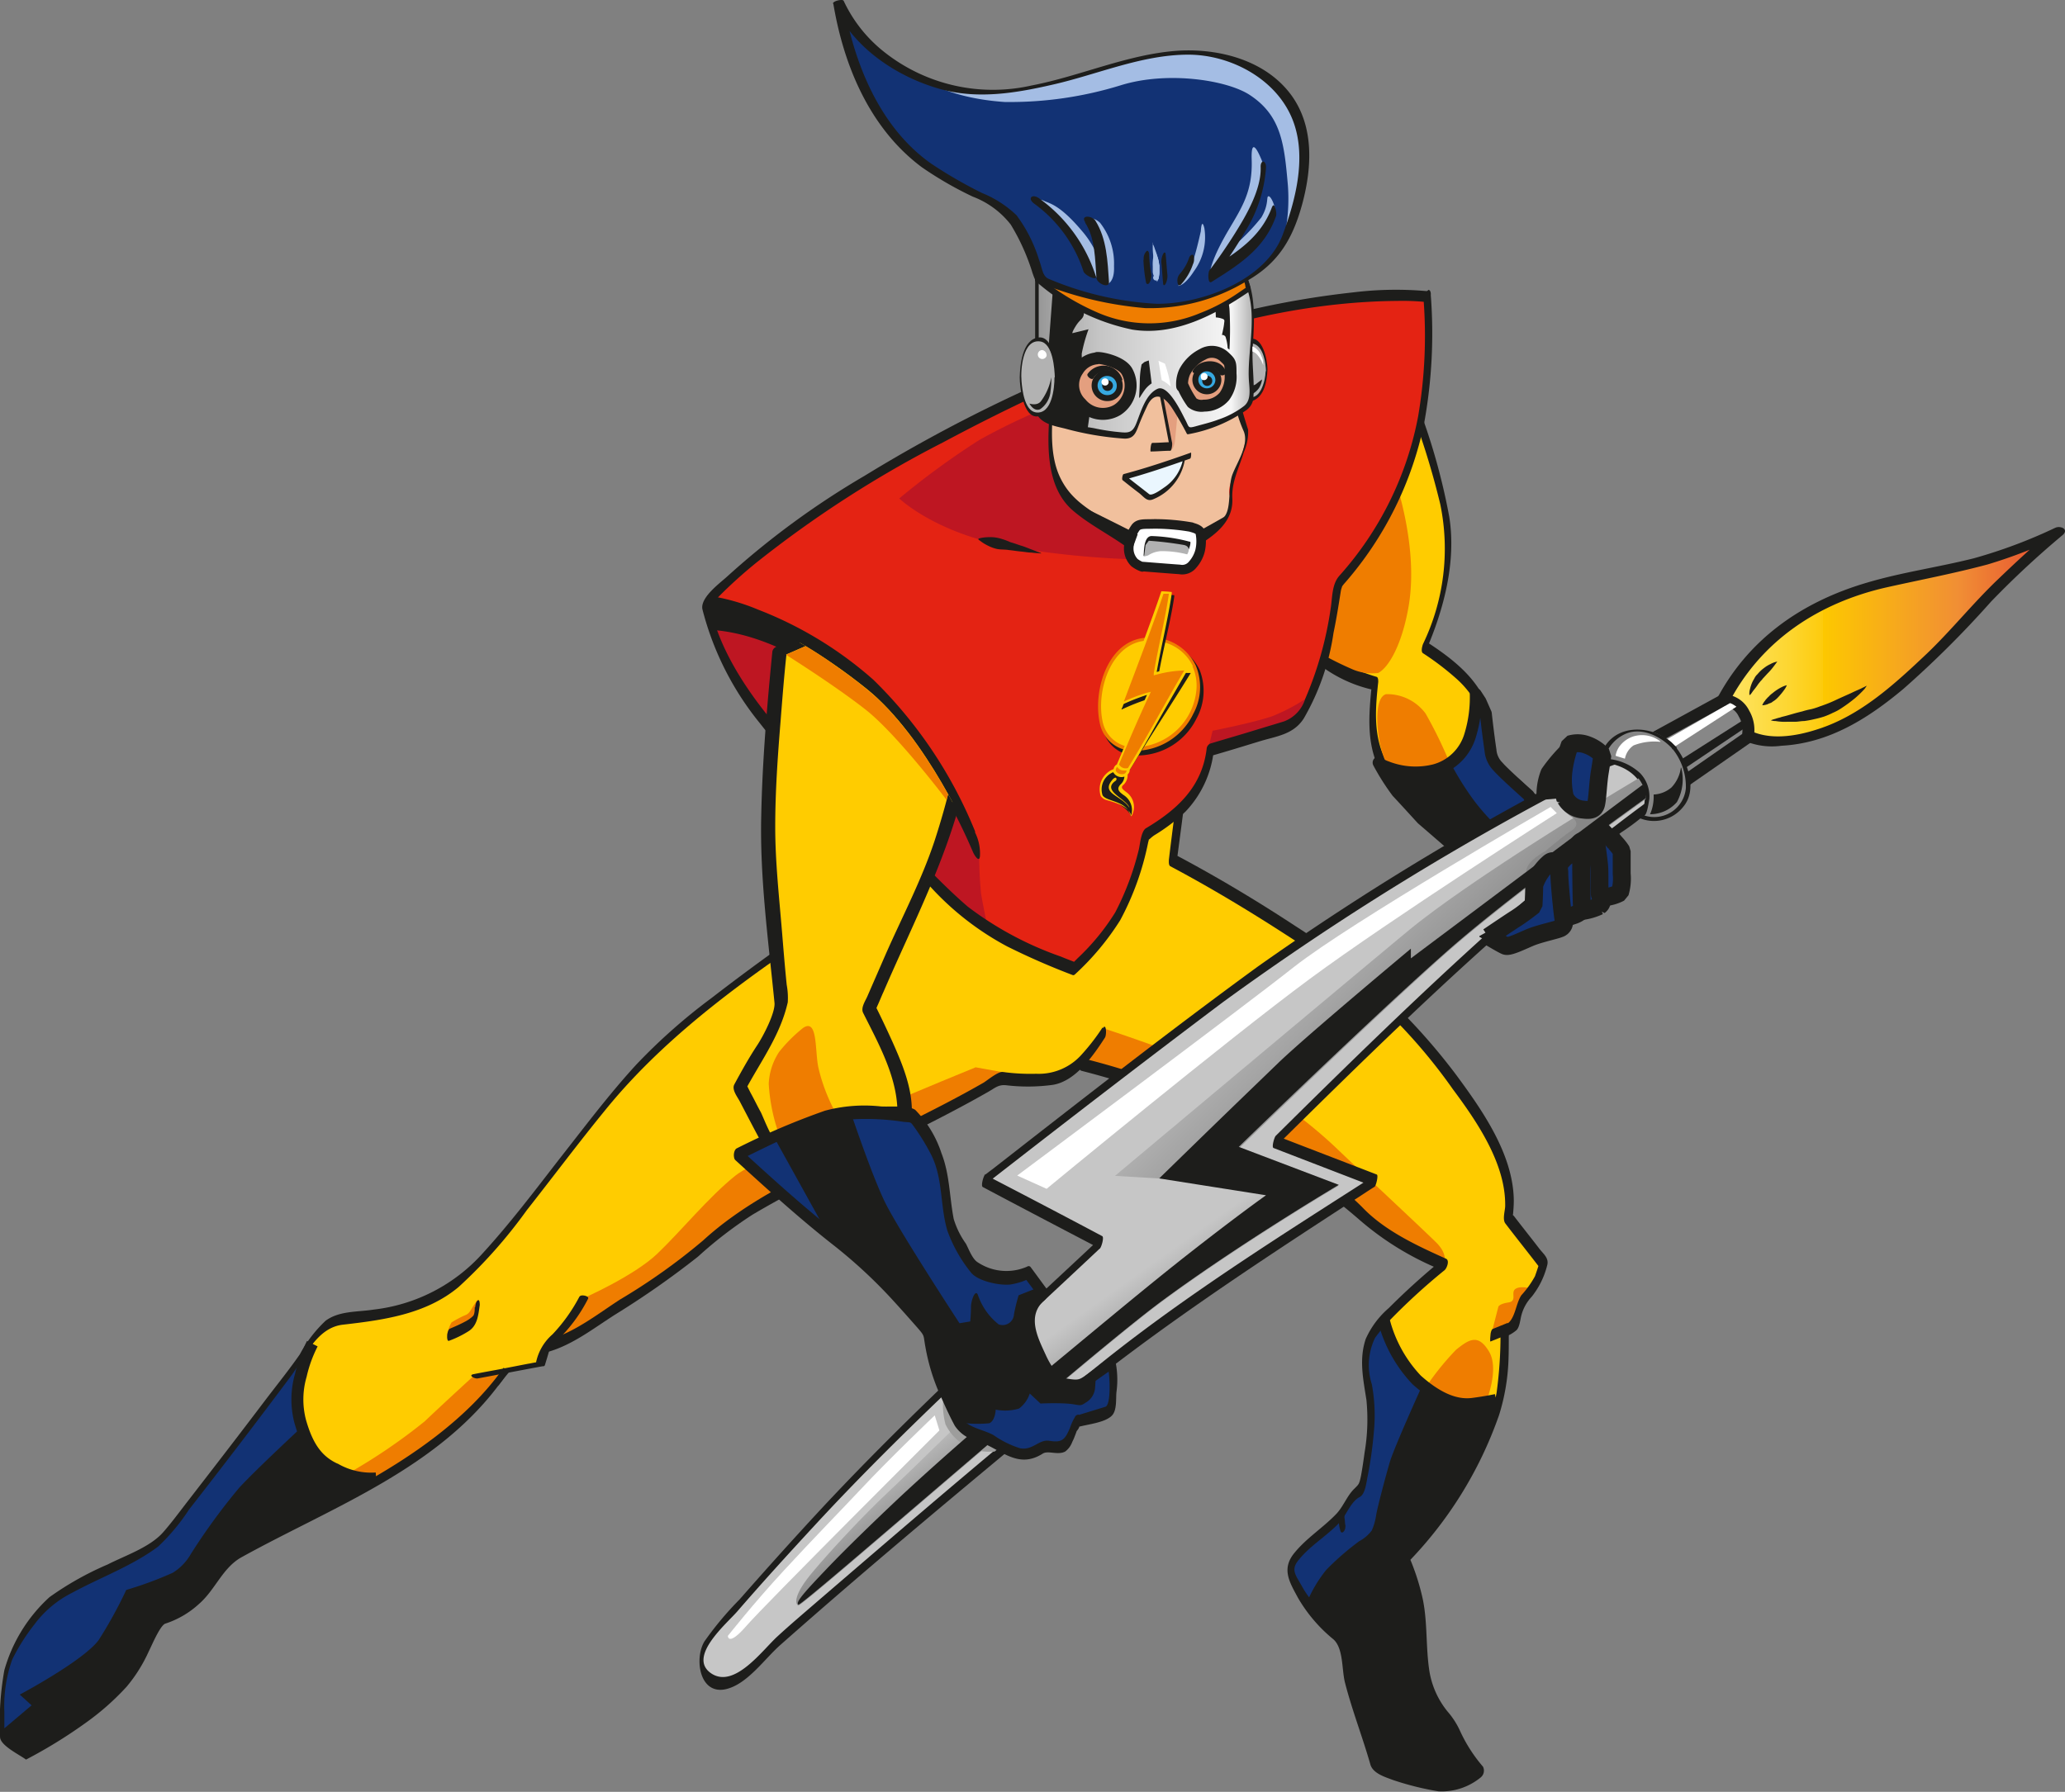 <?xml version="1.0" encoding="UTF-8"?>
<svg xmlns="http://www.w3.org/2000/svg" xmlns:xlink="http://www.w3.org/1999/xlink" width="172.826" height="150" viewBox="0 0 172.826 150">
  <rect x="0" y="0" width="172.826" height="150" fill="#808080" stroke="none"/>
  <defs>
    <linearGradient id="linear-gradient" y1="0.499" x2="1" y2="0.499" gradientUnits="objectBoundingBox">
      <stop offset="0" stop-color="#fff59b"></stop>
      <stop offset="0" stop-color="#fee669"></stop>
      <stop offset="0.2" stop-color="#fdd630"></stop>
      <stop offset="0.3" stop-color="#fdcb0d"></stop>
      <stop offset="0.3" stop-color="#fdc800"></stop>
      <stop offset="0.7" stop-color="#f18f34"></stop>
      <stop offset="0.9" stop-color="#e95f32"></stop>
      <stop offset="1" stop-color="#e3312d"></stop>
    </linearGradient>
    <linearGradient id="linear-gradient-2" x1="0.284" y1="0.335" x2="0.727" y2="0.672" gradientUnits="objectBoundingBox">
      <stop offset="0" stop-color="#c6c6c6"></stop>
      <stop offset="0.2" stop-color="#b7b7b7"></stop>
      <stop offset="0.6" stop-color="#949494"></stop>
      <stop offset="0.9" stop-color="#878787"></stop>
    </linearGradient>
    <linearGradient id="linear-gradient-3" x1="0.424" y1="0.449" x2="0.557" y2="0.606" gradientUnits="objectBoundingBox">
      <stop offset="0" stop-color="#c6c6c6"></stop>
      <stop offset="0.2" stop-color="#b7b7b7"></stop>
      <stop offset="0.6" stop-color="#949494"></stop>
      <stop offset="0.8" stop-color="#878787"></stop>
    </linearGradient>
    <clipPath id="clip-path">
      <path id="Pfad_684" data-name="Pfad 684" d="M219.145,188.035s-3.661-8.552-8.732-12.633c-7.412-5.941-13.263-7.2-13.263-7.2L197,210.75l5.251,7.442,14.763-4.141,2.1-26.046Z" transform="translate(-197 -168.2)" fill="none"></path>
    </clipPath>
    <linearGradient id="linear-gradient-4" y1="0.5" x2="1" y2="0.5" gradientUnits="objectBoundingBox">
      <stop offset="0" stop-color="#878787"></stop>
      <stop offset="0" stop-color="#959595"></stop>
      <stop offset="0.2" stop-color="#b8b8b8"></stop>
      <stop offset="0.3" stop-color="#c6c6c6"></stop>
      <stop offset="0.9" stop-color="#f6f6f6"></stop>
      <stop offset="1" stop-color="#b2b2b2"></stop>
    </linearGradient>
    <clipPath id="clip-path-2">
      <path id="Pfad_735" data-name="Pfad 735" d="M233.9.6s1.2,7.382,4.861,11.433,8.552,4.891,9.812,6.752a23.639,23.639,0,0,1,2.251,5.041s6.091,2.431,10.232,2.221,9.3-2.941,10.412-5.821,2.821-8.852-.57-12.243c-3.121-3.121-7.142-3.871-12.033-2.521-3.6.99-10.112,3.151-14.043,2.641A13.736,13.736,0,0,1,233.93.63Z" transform="translate(-233.9 -0.6)" fill="none"></path>
    </clipPath>
  </defs>
  <g id="CCON_LightningBrush_Pose1_ohne_Schweif" transform="translate(0.01 -0.045)">
    <g id="Arm_hinten" data-name="Arm hinten" transform="translate(108.229 32.342)">
      <g id="Gruppe_60" data-name="Gruppe 60">
        <path id="Pfad_616" data-name="Pfad 616" d="M361.3,129.085a13.327,13.327,0,0,0,2.641,3.241,20.6,20.6,0,0,0,3.961,1.74c0,.24-.96,4.141.6,6.9s6.962,7.442,6.962,7.442l7.052-3.751s-.36-.06-1.74-1.26-2.761-1.86-3.061-3.151-.06-3.451-1.35-5.341a18.417,18.417,0,0,0-4.351-3.841s2.341-5.341,2.04-9.362-3.361-12-3.361-12l-9.362,19.445Z" transform="translate(-361.12 -109.093)" fill="#fc0"></path>
        <path id="Pfad_617" data-name="Pfad 617" d="M360.7,128.089a12.313,12.313,0,0,0,2.431,3.121,11.443,11.443,0,0,0,4.261,1.92c-.03-.15-.09-.27-.12-.42-.33,3.151-.51,5.881,1.53,8.522a44.133,44.133,0,0,0,6.121,6.181c.03.03.06.03.12,0,2.341-1.26,4.711-2.491,7.052-3.751.21-.12.45-.93.15-1.02-1.05-.3-2.04-1.59-2.881-2.221a4,4,0,0,1-1.86-2.341c-.18-.93-.18-1.86-.36-2.791-.54-2.821-3.061-4.741-5.341-6.211v.78c1.5-3.481,2.551-7.442,1.95-11.223a53.184,53.184,0,0,0-3.241-10.863c-.09-.24-.27.03-.3.12l-9.362,19.445c-.15.27-.06,1.2.24.6l9.362-19.445c-.09.03-.21.09-.3.12A66.344,66.344,0,0,1,373,117.586a18.374,18.374,0,0,1-1.44,11.7c-.06.15-.21.66,0,.78a23.1,23.1,0,0,1,2.761,2.1,8.047,8.047,0,0,1,2.731,5.791,4.347,4.347,0,0,0,2.1,3.451c.87.66,1.89,1.98,2.971,2.281.06-.33.09-.69.15-1.02-1.44.75-2.881,1.53-4.321,2.281-.78.42-1.53.81-2.311,1.23-.54.27-.36.24-.87-.24a48.334,48.334,0,0,1-5.371-5.431c-2.04-2.491-1.92-5.041-1.59-8.042,0-.12,0-.36-.12-.42a17.54,17.54,0,0,1-3.931-1.71,9.4,9.4,0,0,1-2.581-3.151c-.21-.33-.51.63-.39.84Z" transform="translate(-360.7 -107.677)" fill="#1d1d1b"></path>
      </g>
      <path id="Pfad_618" data-name="Pfad 618" d="M361.3,129.085a13.327,13.327,0,0,0,2.641,3.241,20.6,20.6,0,0,0,3.961,1.74c0,.24-.96,4.141.6,6.9s6.962,7.442,6.962,7.442l7.052-3.751s-.36-.06-1.74-1.26-2.761-1.86-3.061-3.151-.06-3.451-1.35-5.341a18.417,18.417,0,0,0-4.351-3.841s2.341-5.341,2.04-9.362-3.361-12-3.361-12l-9.362,19.445Z" transform="translate(-361.12 -109.093)" fill="none"></path>
      <path id="Pfad_619" data-name="Pfad 619" d="M446,240.6a.589.589,0,0,1,.51.54,2.63,2.63,0,0,1-.42,1.65l-.06-2.191Z" transform="translate(-420.404 -200.714)" fill="#1d1d1b"></path>
      <path id="Pfad_620" data-name="Pfad 620" d="M364.1,143.4a26.686,26.686,0,0,0,3.811,2.04,4.151,4.151,0,0,0,2.281.36c.9-.48,2.01-2.431,2.551-5.641.96-5.761-1.77-12.363-1.77-12.363l-5.611,7.8Z" transform="translate(-363.08 -121.762)" fill="#ef7d00"></path>
      <path id="Pfad_621" data-name="Pfad 621" d="M384.867,193.641a4,4,0,0,1,3.3,1.62,37.046,37.046,0,0,1,2.01,4.111,11.011,11.011,0,0,1-2.4.81,9.209,9.209,0,0,1-2.821-.57,8.826,8.826,0,0,1-.78-3C384.026,195.231,384.176,193.821,384.867,193.641Z" transform="translate(-377.095 -167.828)" fill="#ef7d00"></path>
      <path id="Pfad_622" data-name="Pfad 622" d="M384.5,199.431a19.314,19.314,0,0,0,1.56,2.461c.51.54,2.07,2.251,2.07,2.251l3.541,3.061,6.271-3.241-.9-1.8s-2.1-1.86-2.551-2.4a2.185,2.185,0,0,1-.63-1.38c-.06-.39-.21-1.44-.39-3.061l-.45-1.02-.39-.6a10.833,10.833,0,0,1-.48,3.481,4.255,4.255,0,0,1-2.971,2.881,6.6,6.6,0,0,1-4.021-.27,2.147,2.147,0,0,1-.63-.33Z" transform="translate(-377.358 -167.887)" fill="#123274" stroke="#1d1d1b" stroke-linecap="round" stroke-linejoin="round" stroke-width="1"></path>
      <path id="Pfad_623" data-name="Pfad 623" d="M391.031,212.6a24.82,24.82,0,0,0,1.95,3.151,18.2,18.2,0,0,0,2.311,2.551c.93.78-2.341,2.01-2.341,2.01a6.619,6.619,0,0,1-2.551-1.5c-1.14-1.11-3.481-3.181-4.081-4.021a9.842,9.842,0,0,1-1.02-1.98,7.984,7.984,0,0,0,2.611.66,5.976,5.976,0,0,0,3.151-.84Z" transform="translate(-377.918 -181.116)" fill="#1d1d1b"></path>
    </g>
    <g id="beine_farbe" data-name="beine farbe" transform="translate(0.173 65.327)">
      <path id="Pfad_624" data-name="Pfad 624" d="M89.181,242.416c-1.65.6-4.951.15-4.951.15s-4.561,2.7-7.262,3.961-14.853,7.052-16.864,9.3-8.462,6.151-10.352,7.442a12.042,12.042,0,0,1-3.421,1.68l-.78,1.62-2.761.57a39.439,39.439,0,0,1-12.543,10.232c-4.021,2.191-10.232,5.011-10.532,5.491a16.164,16.164,0,0,1-2.191,2.911,7.856,7.856,0,0,1-3.211,2.011,22.423,22.423,0,0,0-1.89,3.391c-.51,1.29-2.491,3.091-4.411,4.621A43.31,43.31,0,0,1,2.7,299.1l-2.1-1.59s0-1.41.09-3.811,1.89-4.921,3.6-6.9c1.2-1.41,8.252-4.171,9.692-5.611.9-.9,10.983-14.163,11.583-15.064s1.71-3.091,3.331-3.271c2.761-.33,7.142-.81,10.022-3.181,4.2-3.451,11.163-14.1,15.964-18.9S70.846,228.7,70.846,228.7l28.537-11.1-.84,6.6s14.343,8.162,19.2,13.353c10.653,11.4,8.7,16.114,8.852,16.684l2.971,3.841a7.728,7.728,0,0,1-.96,2.13,5.619,5.619,0,0,0-.9,1.11,7.611,7.611,0,0,0-.51,1.59c0,.39-.3.51-.69.69s-.15.15-.3,3.3c-.39,7.712-8.312,15.9-8.312,15.9a19.251,19.251,0,0,1,1.41,4.891c.21,2.19.09,4.8.69,6.3s1.89,2.641,2.191,3.451a4.386,4.386,0,0,0,.75,1.56c.3.3,1.26,1.59,1.26,1.59s-2.01,1.29-2.911,1.2-5.7-.99-6-2.1-2.4-7.112-2.4-8.192a4.364,4.364,0,0,0-.6-2.191c-.09-.21-1.29-1.08-2.191-2.191a15.23,15.23,0,0,1-1.71-3.091s-.6-.69,1.59-2.491a19.377,19.377,0,0,0,2.791-2.611c.3-.3.6-1.5,1.29-1.71.39-.12,1.11-5.191.99-6.992-.03-.78-.96-4.351,0-6,1.11-1.89,6.091-6,6.091-6s-5.1-2.311-6.812-4.111-9.242-6.6-11.7-8.192c-3.691-2.4-11.7-4.411-11.7-4.411s-.18.33-1.83.93Z" transform="translate(-0.6 -217.6)" fill="#fc0"></path>
      <path id="Pfad_625" data-name="Pfad 625" d="M529.1,355.1" transform="translate(-370.513 -313.84)" fill="#fc0"></path>
      <path id="Pfad_626" data-name="Pfad 626" d="M366.486,375.542c.09,1.8-.63,6.9-.99,6.992-.69.21-.99,1.41-1.29,1.71a19.375,19.375,0,0,1-2.791,2.611c-2.191,1.8-1.59,2.491-1.59,2.491a13.752,13.752,0,0,0,1.71,3.091,27.407,27.407,0,0,0,2.19,2.19,4.363,4.363,0,0,1,.6,2.191c0,1.08,2.1,7.112,2.4,8.192s5.1,2.01,6,2.1,2.911-1.2,2.911-1.2-.96-1.29-1.26-1.59a4.387,4.387,0,0,1-.75-1.56c-.3-.81-1.59-1.95-2.19-3.451s-.51-4.111-.69-6.3a19.252,19.252,0,0,0-1.41-4.891s6.331-6.662,7.892-13.383c0,0-2.7.96-4.441.12-4.2-1.98-5.131-6.752-5.131-6.752a4.918,4.918,0,0,0-1.56,2.911,30.158,30.158,0,0,0,.42,4.5Z" transform="translate(-251.979 -322.939)" fill="#123274"></path>
      <path id="Pfad_627" data-name="Pfad 627" d="M25.6,375.07c-.6.9-10.713,14.163-11.613,15.064-1.44,1.44-8.492,4.2-9.692,5.611-1.71,2.01-3.511,4.5-3.6,6.9S.6,406.458.6,406.458l2.1,1.59a45.851,45.851,0,0,0,5.311-3.3c1.89-1.5,3.9-3.3,4.411-4.621a25.587,25.587,0,0,1,1.89-3.391,7.856,7.856,0,0,0,3.211-2.01,13.864,13.864,0,0,0,2.191-2.911c.3-.51,6.512-3.331,10.532-5.491l2.07-1.26s-3.991.21-5.761-2.461c-2.911-4.411.3-9.3.3-9.3l-1.26,1.74Z" transform="translate(-0.6 -326.579)" fill="#123274"></path>
      <path id="Pfad_628" data-name="Pfad 628" d="M302.631,287.1s10.142,3.3,13.8,5.641a37.646,37.646,0,0,1,5.641,4.441c1.5,1.44,7.2,6.752,8.252,7.8s.63,1.8.63,1.8-3.631-1.74-4.621-2.4-5.641-4.441-6.241-4.861-8.762-5.641-10.652-6.452-9.242-3.061-9.242-3.061l2.4-2.851Z" transform="translate(-210.299 -266.245)" fill="#ef7d00" fill-rule="evenodd"></path>
      <path id="Pfad_629" data-name="Pfad 629" d="M416.1,362.89l.54-2.1s.06-.24.84-.36.15-.84.6-1.14,1.41,0,1.41,0a5.156,5.156,0,0,0-1.17,1.8c-.15.75-.15,1.05-.36,1.2a15.675,15.675,0,0,1-1.8.6Z" transform="translate(-291.421 -316.679)" fill="#ef7d00" fill-rule="evenodd"></path>
      <path id="Pfad_630" data-name="Pfad 630" d="M402.571,379.078s1.17-2.761.27-4.261-1.65-1.05-2.761-.15a22.646,22.646,0,0,0-2.581,3.211,8.568,8.568,0,0,0,2.461,1.32,11.216,11.216,0,0,0,2.641-.09Z" transform="translate(-278.402 -326.956)" fill="#ef7d00" fill-rule="evenodd"></path>
      <path id="Pfad_631" data-name="Pfad 631" d="M192.439,298.34l-3-.54s-17.854,7.262-20.1,9.062-4.561,4.651-6.542,6.542-6.241,3.751-6.241,3.751L154,321l3.961-2.251c1.32-.75,4.861-3.3,6.452-4.351s5.161-4.141,6.662-4.951,14.253-7.352,15.064-7.562,6.241-3.541,6.241-3.541Z" transform="translate(-107.969 -273.734)" fill="#ef7d00" fill-rule="evenodd"></path>
      <path id="Pfad_632" data-name="Pfad 632" d="M110.163,382.7s-5.4,6.812-10.382,8.912c-1.08.45-2.881-.36-2.881-.36a47.53,47.53,0,0,0,6.452-4.381c1.8-1.71,4.141-3.841,4.141-3.841l2.7-.33Z" transform="translate(-68.003 -333.158)" fill="#ef7d00" fill-rule="evenodd"></path>
      <path id="Pfad_633" data-name="Pfad 633" d="M124.7,365.6a3.18,3.18,0,0,1,.36-1.08,8.032,8.032,0,0,1,1.26-.66c.36-.21.36-.51.96-1.26a5.966,5.966,0,0,1-.27,1.74C126.831,364.82,124.7,365.6,124.7,365.6Z" transform="translate(-87.461 -319.09)" fill="#ef7d00" fill-rule="evenodd"></path>
    </g>
    <g id="beine" transform="translate(-0.01 64.85)">
      <path id="Pfad_634" data-name="Pfad 634" d="M70.54,251.914c-3.751,2.491-7.442,5.131-11.013,7.892a48.451,48.451,0,0,0-6.3,5.581c-2.311,2.521-4.351,5.251-6.452,7.922-2.07,2.671-4.111,5.371-6.392,7.862a14.468,14.468,0,0,1-9.152,4.711c-1.35.21-2.851.09-3.991.93a11.024,11.024,0,0,0-2.161,2.821c-.9,1.29-1.89,2.521-2.851,3.781-2.221,2.941-4.471,5.851-6.722,8.762-.6.78-1.2,1.59-1.86,2.341-1.11,1.26-3.181,1.95-4.651,2.7a25.843,25.843,0,0,0-4.861,2.731,13.048,13.048,0,0,0-3.781,6.121,24.95,24.95,0,0,0-.36,5.581c0,.72,1.65,1.5,2.161,1.89h.03a40.868,40.868,0,0,0,5.011-3.091,21.48,21.48,0,0,0,3.391-3,12.683,12.683,0,0,0,1.86-2.971c.18-.33.93-2.16,1.38-2.311a7.683,7.683,0,0,0,2.821-1.65c1.38-1.2,1.98-3.061,3.6-3.931,7.652-4.231,16.564-7.442,21.845-14.884.12-.18.18-1.11.03-.93-3,4.261-7.772,7.5-12.273,9.962-2.941,1.62-6.031,3-9,4.561-.54.3-1.32.57-1.65,1.11a12.5,12.5,0,0,1-3.511,3.9c-.63.42-1.56.51-1.98,1.17-.84,1.29-1.38,2.761-2.221,3.991-1.98,2.941-5.551,4.981-8.582,6.662-.81.45-1.08-.12-1.8-.69-.27-.21-.75-.81-.75-.39v-1.47a11.6,11.6,0,0,1,.66-4.411,16.748,16.748,0,0,1,1.86-2.941,8.9,8.9,0,0,1,3.151-2.641c2.371-1.29,5.041-2.251,7.2-3.871a17.006,17.006,0,0,0,2.581-3.091q4.321-5.536,8.522-11.163c1.2-1.62,2.161-4.081,4.381-4.321,3.391-.39,6.932-.87,9.662-3.151a41.382,41.382,0,0,0,5.7-6.422c2.221-2.821,4.351-5.671,6.632-8.462,5.4-6.632,12.633-11.583,19.685-16.294.24-.15.21-1.08.12-1.02h0Z" transform="translate(0.01 -241.054)" fill="#1d1d1b"></path>
      <path id="Pfad_635" data-name="Pfad 635" d="M140.5,361.545a13.975,13.975,0,0,1-2.251,3.151,4.247,4.247,0,0,0-1.38,2.371c0-.06.3-.09,0-.03-.21.03-.45.09-.66.12-.63.12-1.23.24-1.86.36-.9.18-1.8.33-2.7.51-.48.09.06.39.33.36,1.8-.33,3.631-.69,5.431-1.02.09,0,.18,0,.21-.12.12-.39.24-.78.36-1.2.18-.54.57-.78.99-1.17a12.864,12.864,0,0,0,2.251-3.151c.15-.24-.57-.39-.69-.21h0Z" transform="translate(-92.01 -317.798)" fill="#1d1d1b"></path>
      <path id="Pfad_636" data-name="Pfad 636" d="M198.7,286.544a17.48,17.48,0,0,1-1.71,2.221,4.8,4.8,0,0,1-3.841,1.65,17.215,17.215,0,0,1-2.791-.15c-.39-.06-1.32.72-1.62.9-4.081,2.341-8.312,4.261-12.513,6.392-3.871,1.95-7.742,3.871-10.953,6.812a51.367,51.367,0,0,1-6.962,4.951c-1.89,1.23-3.781,2.731-5.971,3.361-.3.09-.42,1.11-.06,1.02,2.1-.6,3.871-2.01,5.671-3.151a72.968,72.968,0,0,0,6.9-4.831,34.745,34.745,0,0,1,4.561-3.511c2.281-1.35,4.651-2.581,7.052-3.781,4.261-2.161,8.552-4.141,12.693-6.512.57-.33.84-.6,1.47-.54a15.429,15.429,0,0,0,3.9-.03c1.92-.3,3.391-2.431,4.381-3.961.15-.24.12-1.26-.18-.78h0Z" transform="translate(-106.428 -265.332)" fill="#1d1d1b"></path>
      <path id="Pfad_637" data-name="Pfad 637" d="M309.328,216.428c-.3,2.251-.6,4.5-.87,6.752,0,.15-.03.45.12.54,3.331,1.77,6.572,3.721,9.722,5.761a69.577,69.577,0,0,1,7.052,5.161,45.649,45.649,0,0,1,6.872,7.742c2.01,2.7,4.441,6.241,4.381,9.782,0,.36-.24,1.08,0,1.44.96,1.26,1.95,2.491,2.911,3.751v-.6c-.12.42-.27.87-.42,1.29a8.162,8.162,0,0,1-1.14,1.59c-.48.72-.51,2.04-1.26,2.431a1.06,1.06,0,0,0-.48.96,36.066,36.066,0,0,1-.33,4.771c-.96,5.011-4.381,9.872-7.862,13.533a.793.793,0,0,0-.15.72,18.235,18.235,0,0,1,1.32,4.351c.33,2.04,0,4.141.57,6.151.48,1.77,1.95,2.911,2.581,4.591a10.9,10.9,0,0,0,1.89,2.791l.18-.9a4.616,4.616,0,0,1-3.031,1.11,25.747,25.747,0,0,1-3.421-.78c-1.11-.33-1.95-.6-2.311-1.71-.36-1.17-.75-2.311-1.11-3.481a34.878,34.878,0,0,1-1.02-3.571c-.21-.99-.12-2.07-.81-2.941-.99-1.26-2.251-2.1-3.061-3.571-.6-1.08-1.05-1.47-.27-2.371.93-1.14,2.311-1.95,3.331-3.031.6-.63.96-1.77,1.71-2.161.48-.24.57-1.26.66-1.68a33.374,33.374,0,0,0,.54-3.871,14.145,14.145,0,0,0-.18-3.9,5.235,5.235,0,0,1,.27-3.871,13.263,13.263,0,0,1,1.17-1.41,52.192,52.192,0,0,1,4.651-4.261c.18-.15.45-.81.12-.96-2.4-1.08-5.071-2.311-6.932-4.231-2.191-2.251-5.221-3.931-7.832-5.641a43.221,43.221,0,0,0-8.132-4.531,63.871,63.871,0,0,0-7.382-2.341c-.42-.09-.63.93-.21,1.02a70.507,70.507,0,0,1,7.022,2.191,42.357,42.357,0,0,1,8.672,4.831,51.6,51.6,0,0,1,7.532,5.431,24.431,24.431,0,0,0,6.932,4.231c.03-.33.06-.63.12-.96a60.164,60.164,0,0,0-4.591,4.141,7.363,7.363,0,0,0-1.92,2.581c-.57,1.71-.21,3.361.06,5.1a16.5,16.5,0,0,1-.15,4.381c-.09.66-.18,1.29-.3,1.95-.15.72-.18.72-.54,1.08-.63.6-.9,1.44-1.5,2.1-1.11,1.17-2.521,2.04-3.541,3.3-1.11,1.35-.39,2.461.3,3.751a12.719,12.719,0,0,0,2.971,3.481c.84.75.69,2.521.96,3.6.6,2.341,1.47,4.561,2.13,6.872.21.75,1.23,1.05,1.86,1.29a23.971,23.971,0,0,0,3.841.96,5.158,5.158,0,0,0,3.541-1.17.734.734,0,0,0,.18-.9,12.618,12.618,0,0,1-1.95-3.061,6.657,6.657,0,0,0-1.02-1.56,7.2,7.2,0,0,1-1.5-3.3c-.33-2.04-.15-4.111-.57-6.121a19.363,19.363,0,0,0-1.2-3.661c-.06.24-.09.48-.15.72a33.492,33.492,0,0,0,7.742-12.453,17.476,17.476,0,0,0,.78-4.471c.03-.69.03-1.35.03-2.04,0-.36.09-.24-.09-.12a3.205,3.205,0,0,0,.75-.48c.27-.3.3-.93.42-1.32a3.617,3.617,0,0,1,.84-1.47,6.875,6.875,0,0,0,1.29-2.611c.18-.6-.3-.96-.63-1.38-.69-.9-1.41-1.8-2.1-2.7-.3-.39-.18.09-.12-.24.03-.36.06-.72.06-1.11-.03-3.841-2.611-7.532-4.8-10.5A51.336,51.336,0,0,0,319.05,228.73c-3.241-2.13-6.6-4.141-10.052-5.971.03.18.09.36.12.54.3-2.251.6-4.5.87-6.752.09-.63-.54-.75-.6-.12h-.06Z" transform="translate(-210.632 -216.011)" fill="#1d1d1b"></path>
      <path id="Pfad_638" data-name="Pfad 638" d="M374.01,422.018a2.314,2.314,0,0,1-.06-.45c0-.12-.09-.45,0-.57a.511.511,0,0,0,.09-.51c-.06-.15-.18-.18-.3-.06a2.411,2.411,0,0,0-.18,1.89c.09.48.48,0,.42-.3h.03Z" transform="translate(-261.391 -359.036)" fill="#1d1d1b"></path>
      <path id="Pfad_639" data-name="Pfad 639" d="M415.638,370.66c.42-.18.84-.33,1.26-.51.12-.06.18-.39.18-.51,0,0,.06-.54,0-.54-.42.18-.84.33-1.26.51-.12.06-.18.39-.18.51,0,0-.06.54,0,.54Z" transform="translate(-290.896 -323.162)" fill="#1d1d1b"></path>
      <path id="Pfad_640" data-name="Pfad 640" d="M386,368.6a11.326,11.326,0,0,0,2.731,4.921c1.68,1.5,3.211,2.191,4.681,2.01,1.17-.15,1.98-.33,1.98-.33" transform="translate(-270.17 -322.812)" fill="none" stroke="#1d1d1b" stroke-miterlimit="10" stroke-width="1"></path>
      <path id="Pfad_641" data-name="Pfad 641" d="M84.184,374.864a11.128,11.128,0,0,0-.96,2.641,7.263,7.263,0,0,0-.06,3.841c.6,2.13,1.44,3.361,3,4.051a6.085,6.085,0,0,0,3.361.75" transform="translate(-58.045 -327.186)" fill="none" stroke="#1d1d1b" stroke-miterlimit="10" stroke-width="1"></path>
      <path id="Pfad_642" data-name="Pfad 642" d="M138.9,383.62l.36-1.2.69-.12-.39.48Z" transform="translate(-97.217 -332.401)" fill="#1d1d1b"></path>
      <path id="Pfad_643" data-name="Pfad 643" d="M25.526,398.33s-3.811,3.541-5.161,5.011a51.932,51.932,0,0,0-4.051,5.551,4.421,4.421,0,0,1-1.5,1.56,30.7,30.7,0,0,1-3.9,1.44,36.668,36.668,0,0,1-2.311,4.2c-1.29,1.74-6.6,4.561-6.6,4.561l.99.9L.5,423.656l1.44,1.59,1.14-.06a28.8,28.8,0,0,0,3.061-1.65c.66-.51,2.611-1.8,3.3-2.461a18.2,18.2,0,0,0,2.911-3.6c.45-.99,1.65-3.151,1.65-3.151s.84-.54,1.71-1.05a14.927,14.927,0,0,0,2.551-2.161c.66-.66,1.14-1.74,1.44-2.01s5.941-3.061,6.091-3.091,6.9-3.6,6.9-3.6a7.8,7.8,0,0,1-4.261-.63A6.246,6.246,0,0,1,25.5,398.3Z" transform="translate(-0.347 -343.6)" fill="#1d1d1b"></path>
      <path id="Pfad_644" data-name="Pfad 644" d="M374.062,386.7s-2.341,5.161-2.7,6.391-1.05,3.841-1.14,4.441a5.037,5.037,0,0,1-.36,1.26,3.183,3.183,0,0,1-1.05.9,22.548,22.548,0,0,0-2.761,2.4,11.232,11.232,0,0,0-1.65,2.791,22.068,22.068,0,0,1,2.1,2.1,5.238,5.238,0,0,1,1.11,2.4c0,.66.66,2.911.84,3.811a40.668,40.668,0,0,0,1.5,4.861c.3.57,1.65.9,2.311,1.14a14.015,14.015,0,0,0,3.6.75,6.3,6.3,0,0,0,2.191-.6,1.15,1.15,0,0,0,.45-.99c-.06-.15-.6-.9-.75-1.11s-1.74-2.851-2.01-3.241-1.2-1.41-1.11-1.65-.81-2.251-.66-3.3a15.88,15.88,0,0,0-.24-4.291c-.24-1.05-1.2-3.6-1.2-3.6a30.842,30.842,0,0,0,2.611-3.061,66.452,66.452,0,0,0,3.841-6.151,32.245,32.245,0,0,0,1.5-4.111c.15-.66-.24-.09-.81.09a5.775,5.775,0,0,1-2.7.21,10.044,10.044,0,0,1-2.941-1.44Z" transform="translate(-255.051 -335.481)" fill="#1d1d1b"></path>
      <path id="Pfad_645" data-name="Pfad 645" d="M127.01,363.341c0,.21,0,.6-.15.75a2.837,2.837,0,0,1-.69.48c-.39.21-.81.39-1.23.57-.27.09-.33,1.11-.09,1.02a8.424,8.424,0,0,0,1.65-.81c.75-.48.81-1.38.93-2.191,0-.06,0-.48-.15-.39-.18.09-.21.42-.24.6h0Z" transform="translate(-87.277 -318.723)" fill="#1d1d1b"></path>
    </g>
    <g id="brust" transform="translate(59.017 24.866)">
      <path id="Pfad_646" data-name="Pfad 646" d="M257.274,82.863s-12.453-1.65-33.668,8.342c-20.7,9.722-26.706,17.464-26.706,17.464s1.5,8.762,12.453,16.864c2.941,2.161,7.742,7.8,10.2,9.6s8.162,3.961,8.162,3.961a20.84,20.84,0,0,0,4.051-5.1,42.706,42.706,0,0,0,2.04-6.151s3-1.74,4.051-3.361a9.431,9.431,0,0,0,1.26-3.661s5.851-1.74,6.752-2.04,2.16-3.451,2.761-5.641,1.2-6.241,1.2-6.241a34.757,34.757,0,0,0,5.161-7.952c3.061-6.3,2.251-16.144,2.251-16.144Z" transform="translate(-196.84 -82.761)" fill="#e42313"></path>
      <path id="Pfad_647" data-name="Pfad 647" d="M196.7,169.8s7.262,1.98,8.372,2.731-1.8,7.952-1.8,7.952-1.38-.48-1.5-.72a24.1,24.1,0,0,1-2.04-2.851,49.019,49.019,0,0,1-2.431-4.681C197.15,171.63,196.7,169.8,196.7,169.8Z" transform="translate(-196.7 -143.682)" fill="#be1622"></path>
      <path id="Pfad_648" data-name="Pfad 648" d="M260.241,221.8l2.221,4.741a34.421,34.421,0,0,0,.15,3.481c.15.96.63,3.241.63,3.241l-5.341-4.351,2.341-7.082Z" transform="translate(-239.536 -180.078)" fill="#be1622"></path>
      <path id="Pfad_649" data-name="Pfad 649" d="M264.393,112.1a52.179,52.179,0,0,0-6.9,3.211A66.5,66.5,0,0,0,250.8,120.2s3.151,3.061,9.842,4.141a74.887,74.887,0,0,0,11.253.99l-1.41-12.393Z" transform="translate(-234.566 -103.296)" fill="#be1622" fill-rule="evenodd"></path>
      <path id="Pfad_650" data-name="Pfad 650" d="M336.83,198.351l.39-1.59s3.361-.66,4.951-1.2a15.414,15.414,0,0,0,3.391-1.86s-1.2,2.341-1.5,2.7-7.262,1.95-7.262,1.95Z" transform="translate(-294.76 -160.41)" fill="#be1622" fill-rule="evenodd"></path>
    </g>
    <g id="brust_Kopie" data-name="brust Kopie" transform="translate(58.755 24.29)">
      <path id="Pfad_651" data-name="Pfad 651" d="M256.613,80.979a29.248,29.248,0,0,0-6.271.09A74.105,74.105,0,0,0,232.4,85.33a127.761,127.761,0,0,0-22.985,11.1,69.039,69.039,0,0,0-11.4,8.342c-.6.57-2.4,1.83-2.16,2.851a24.812,24.812,0,0,0,4.8,9.512,39.022,39.022,0,0,0,7.742,7.5,65.839,65.839,0,0,1,6.632,6.3,23.873,23.873,0,0,0,6.331,4.891,59.6,59.6,0,0,0,5.491,2.4c.09.03.18-.06.24-.12a22.167,22.167,0,0,0,3.721-4.471,23.448,23.448,0,0,0,2.341-6.512c.06-.21.09-.39.15-.6-.15.57-.12.33.36,0a15.333,15.333,0,0,0,2.611-1.98,8.775,8.775,0,0,0,2.371-5.1c-.09.15-.21.3-.3.45,1.38-.39,2.731-.81,4.111-1.23,1.47-.45,2.851-.57,3.721-1.92a20.018,20.018,0,0,0,2.491-7.172c.24-1.14.42-2.281.6-3.421.06-.45.27-.63-.06-.27a3.179,3.179,0,0,0,.3-.36,29.335,29.335,0,0,0,6.752-13.533,42.011,42.011,0,0,0,.54-10.8c-.06-.69-.63,0-.6.42a40,40,0,0,1-.45,9.842,27.659,27.659,0,0,1-6.6,13.353c-.63.72-.57,1.8-.72,2.731a29.843,29.843,0,0,1-2.13,7.562,2.929,2.929,0,0,1-1.77,1.89c-.78.24-1.59.48-2.371.72-1.26.39-2.521.75-3.811,1.14a.525.525,0,0,0-.3.45c-.39,3.181-2.461,5.071-5.071,6.632-.42.24-.51,1.41-.6,1.77a23.312,23.312,0,0,1-1.98,5.281,19.041,19.041,0,0,1-3.121,3.811l-.39.39c-.18.18.24,0,.09-.06-.39-.15-.78-.3-1.14-.45a28.157,28.157,0,0,1-7.772-4.171c-2.551-2.191-4.771-4.771-7.2-7.082-2.881-2.7-6.091-4.861-8.7-7.892-2.491-2.911-5.041-6.662-5.731-10.532.09.48-.36.81.03.36.24-.27.48-.54.72-.78a38.806,38.806,0,0,1,3.3-2.971,93.213,93.213,0,0,1,15.484-9.962c11.523-6.151,24.756-11.763,38.079-11.853a20.09,20.09,0,0,1,2.341.09c.42.06.6-.99.21-1.02Z" transform="translate(-195.827 -80.841)" fill="#1d1d1b"></path>
      <path id="Pfad_652" data-name="Pfad 652" d="M219.607,185.975a37.373,37.373,0,0,0-8.522-12.723,31.882,31.882,0,0,0-9.662-5.881,17.156,17.156,0,0,0-4.2-1.17c-.21,0,0,2.821.78,2.911,4.741.48,9.422,3.6,13.053,6.482,3.751,2.971,6.482,7.682,8.342,12.033.06.18.54,1.02.6.39a3.923,3.923,0,0,0-.42-2.01h0Z" transform="translate(-196.749 -140.586)" fill="#1d1d1b"></path>
      <path id="Pfad_653" data-name="Pfad 653" d="M278.151,151.25a7.964,7.964,0,0,1-.84-.06c-.24,0-.54-.06-.87-.09s-.66-.09-.99-.12c-.33-.06-.69-.03-.99-.09a3.238,3.238,0,0,1-.81-.3,3.548,3.548,0,0,1-.54-.33c-.12-.09-.21-.15-.21-.15v-.09h0a2.206,2.206,0,0,1,.24-.06,3.448,3.448,0,0,1,.63-.06,2.964,2.964,0,0,1,.87.09,5.75,5.75,0,0,1,.93.33c.33.09.63.21.93.3s.57.21.81.3c.48.18.81.3.81.3a.042.042,0,0,1,0,.06h-.06Z" transform="translate(-249.773 -129.177)" fill="#1d1d1b"></path>
    </g>
    <g id="CC_Logo" data-name="CC Logo" transform="translate(91.892 49.543)">
      <g id="Gruppe_61" data-name="Gruppe 61">
        <path id="Pfad_654" data-name="Pfad 654" d="M311.817,179.2a4.094,4.094,0,0,1,3.541,2.341,4.8,4.8,0,0,1-.27,4.051,5.528,5.528,0,0,1-4.831,3.091,2.822,2.822,0,0,1-3-2.221c-.66-2.941.9-7.592,4.561-7.232h0Z" transform="translate(-306.852 -174.939)" fill="#1d1d1b" fill-rule="evenodd"></path>
        <path id="Pfad_655" data-name="Pfad 655" d="M311.007,178.354c6.211.51,4.021,9.272-1.41,9.182-5.221-.09-3.331-9.692,1.41-9.182Z" transform="translate(-306.403 -174.333)" fill="#fc0" fill-rule="evenodd"></path>
        <path id="Pfad_656" data-name="Pfad 656" d="M310.86,177.9a4.143,4.143,0,0,1,3.571,2.341,4.689,4.689,0,0,1-.21,4.051,5.438,5.438,0,0,1-4.771,3.091,2.878,2.878,0,0,1-3.031-2.221c-.69-2.941.81-7.592,4.471-7.232h0Zm3.331,2.4a3.761,3.761,0,0,0-3.3-2.131c-3.421-.33-4.891,4.111-4.231,6.872a2.672,2.672,0,0,0,2.791,2.04,5.283,5.283,0,0,0,5.041-4.891,3.883,3.883,0,0,0-.33-1.86h0Z" transform="translate(-306.256 -174.029)" fill="#ef7d00"></path>
        <path id="Pfad_657" data-name="Pfad 657" d="M307.97,215.02c-1.14.54-1.41,2.161-.48,2.4a3.1,3.1,0,0,1,1.89,1.14l.09.27c.66-2.04-1.47-1.92-.81-2.641.9-.99-.09-1.44-.72-1.17h.03Z" transform="translate(-306.727 -199.956)" fill="#1d1d1b" fill-rule="evenodd"></path>
        <path id="Pfad_658" data-name="Pfad 658" d="M313.39,170.941c.72-1.86,1.35-3.661,1.83-5.041a8.48,8.48,0,0,1,.87.06v.12c-.24,1.77-.96,4.531-1.32,6.6a9.987,9.987,0,0,1,2.491-.21h.21c-1.83,2.971-3.361,5.251-5.371,8.552,0,.03,0,0-.06.03a1.014,1.014,0,0,1-.81-.21l-.03-.03c.99-2.251,1.74-4.081,2.761-6.181a18.961,18.961,0,0,0-2.281.9c0-.09.06-.15.09-.24.45-1.26,1.08-2.821,1.65-4.381h0Z" transform="translate(-309.716 -165.63)" fill="#1d1d1b" fill-rule="evenodd"></path>
        <path id="Pfad_659" data-name="Pfad 659" d="M314.876,165.33c-.78,2.431-2.4,6.572-3.391,9.332a12.322,12.322,0,0,1,2.281-.87c-.93,1.98-1.71,3.871-2.641,6-.87.66.84,1.29.9.36,1.86-3.031,3.211-5.641,4.861-8.432a10.228,10.228,0,0,0-2.641.39c.33-2.07,1.05-4.951,1.29-6.782a4.863,4.863,0,0,1-.66-.03h0Z" transform="translate(-309.492 -165.21)" fill="#ef7d00" fill-rule="evenodd"></path>
        <path id="Pfad_660" data-name="Pfad 660" d="M308.621,174.242a12.249,12.249,0,0,1,2.07-.78.556.556,0,0,0,.21-.06c-.99,2.1-1.74,3.841-2.671,6.091h0a.636.636,0,0,0,.75.3c1.8-2.941,3.121-5.491,4.711-8.162h0a9.467,9.467,0,0,0-2.371.36.427.427,0,0,0-.18.06v-.18c.33-2.04,1.02-4.831,1.26-6.662h-.45c-.75,2.281-2.281,6.271-3.331,9.062h0Zm-.81,6.422c.18-.18.3.09.12.21-1.2.84.96,1.5,1.17,2.251-.66-1.08-2.551-1.17-1.32-2.461h.03Zm-.09-.51a1.557,1.557,0,0,0-.87,1.92c.33.57,2.1.42,2.371,1.8a1.521,1.521,0,0,0-.63-1.83c-.36-.27-.6-.48-.24-.87a.978.978,0,0,0,.33-.66.781.781,0,0,1-.93-.36Zm.54-5.521c0-.09.06-.15.09-.24,1.05-2.881,2.641-7.052,3.421-9.392a8.48,8.48,0,0,1,.87.06v.12c-.24,1.77-.9,4.531-1.26,6.572a11.487,11.487,0,0,1,2.7-.36c-.87,1.5-1.62,2.791-2.461,4.261-.78,1.38-1.56,2.791-2.491,4.291a.535.535,0,0,1-.18.39,1.083,1.083,0,0,1-.39.9c-.21.21,0,.36.27.57a1.528,1.528,0,0,1,.45,2.01c-.21-.66-.84-.99-2.04-1.32a.874.874,0,0,1-.54-.36,1.8,1.8,0,0,1,1.08-2.251.523.523,0,0,1,.27-.39c.45-1.05.87-2.07,1.29-3.061.39-.93.81-1.83,1.23-2.761a18.515,18.515,0,0,0-2.251.9h0Zm.15,5.341a.734.734,0,0,1-.33-.27c-.36.36.15.66.48.6a.321.321,0,0,0,.3-.3,1.987,1.987,0,0,1-.45-.03Z" transform="translate(-306.478 -165)" fill="#fc0"></path>
      </g>
    </g>
    <g id="Pinsel" transform="translate(58.534 44.167)">
      <g id="Gruppe_62" data-name="Gruppe 62" transform="translate(0 18.491)">
        <path id="Pfad_661" data-name="Pfad 661" d="M271.3,211.248a300.347,300.347,0,0,0-26.856,15.9c-4.981,3.421-24.966,18.964-24.966,18.964l9.842,5.161s-11.043,10.352-17.164,16.264S196.5,284.4,196.105,285.095a2.232,2.232,0,0,0,.54,2.761c1.26.96,2.641-.3,5.1-2.7,1.65-1.59,22.265-19.144,28.357-23.946s22.205-15.154,22.205-15.154l-8.4-3.241s11.013-10.893,18.064-17.254a158.9,158.9,0,0,1,13.053-10.743s2.341-2.13.84-3.841c-1.29-1.47-4.531.18-4.531.18Z" transform="translate(-195.622 -209.869)" fill="#c6c6c6"></path>
        <path id="Pfad_662" data-name="Pfad 662" d="M270.83,209.575a227.306,227.306,0,0,0-29.017,17.434c-7.532,5.491-14.884,11.253-22.235,16.984-.21.15-.39.3-.6.45-.12.09-.36.93-.18,1.02,3.271,1.74,6.542,3.451,9.812,5.161.06-.33.12-.69.18-1.02-8.1,7.592-16.354,15.064-23.886,23.2-2.191,2.371-4.321,4.741-6.452,7.172a27.612,27.612,0,0,0-2.941,3.511c-.87,1.41-.45,4.471,1.74,4.021,1.83-.39,3.271-2.551,4.651-3.751,7.562-6.692,15.334-13.143,23.105-19.595,7.8-6.452,16.234-12,24.726-17.524.63-.39,1.23-.81,1.86-1.2.12-.09.33-.96.18-1.02-2.791-1.08-5.611-2.161-8.4-3.241-.06.33-.12.69-.18,1.02,7.232-7.142,14.523-14.313,22.265-20.915q3.331-2.836,6.752-5.491a18.856,18.856,0,0,0,2.311-1.77,4.043,4.043,0,0,0,1.08-4.321c-.81-1.74-3.571-.78-4.831-.15-.21.12-.21,1.05-.15.99,1.53-.75,4.351-1.56,4.921.75.27,1.02-1.26,2.01-1.98,2.551-4.231,3.151-8.252,6.572-12.183,10.082-6.181,5.551-12.153,11.4-18.064,17.254-.12.12-.36.96-.18,1.02,2.791,1.08,5.611,2.161,8.4,3.241.06-.33.12-.69.18-1.02-7.712,4.951-15.6,9.872-22.775,15.6-8.132,6.482-16.024,13.293-23.916,20.075-1.14.99-2.281,1.95-3.391,2.971-1.26,1.14-3.6,4.411-5.551,3.121-2.07-1.38,1.32-4.2,2.191-5.221,2.1-2.431,4.261-4.8,6.452-7.172,7.532-8.162,15.814-15.6,23.886-23.2.12-.12.36-.93.18-1.02-3.271-1.74-6.542-3.451-9.842-5.161-.06.33-.12.69-.18,1.02,6.662-5.191,13.353-10.352,20.1-15.424a232.465,232.465,0,0,1,30.757-18.934c.33-.18.66-.33.96-.51.21-.12.21-1.05.15-.99Z" transform="translate(-195.089 -208.707)" fill="#1d1d1b"></path>
      </g>
      <g id="Gruppe_63" data-name="Gruppe 63" transform="translate(84.953)">
        <path id="Pfad_663" data-name="Pfad 663" d="M480.2,162.783s2.191-4.351,5.461-6.542a26.6,26.6,0,0,1,8.552-3.541c1.891-.33,6.091-1.29,8.162-1.86a58.722,58.722,0,0,0,6-2.341,80.184,80.184,0,0,0-7.052,6.752,60.648,60.648,0,0,1-8.912,8.192,14.259,14.259,0,0,1-8.762,2.551c-1.65-.09-3.361-2.01-3.361-2.01Z" transform="translate(-479.599 -148.075)" fill="url(#linear-gradient)"></path>
        <path id="Pfad_664" data-name="Pfad 664" d="M479.369,161.853c2.7-5.251,7.532-8.432,13.233-9.722,2.821-.63,5.671-1.17,8.462-1.92a41.462,41.462,0,0,0,6.151-2.4c-.21-.21-.42-.42-.63-.6-1.62,1.38-3.181,2.821-4.711,4.291-2.07,1.98-3.841,4.2-5.911,6.181-2.7,2.551-5.551,5.191-9.152,6.331-1.83.6-4.2.99-5.941-.06a2.4,2.4,0,0,1-1.5-2.311c-.03-.54-1.2-.24-1.17.3.09,1.05.09,1.32.9,2.01a5.812,5.812,0,0,0,4.681,1.44c3.991-.21,7.262-2.281,10.232-4.771a83.951,83.951,0,0,0,7.322-7.292,75.475,75.475,0,0,1,6-5.581c.54-.48-.18-.81-.63-.6a42.272,42.272,0,0,1-6.812,2.551c-2.971.75-6.031,1.17-8.942,2.04-5.521,1.62-10.052,4.8-12.693,9.992-.3.6.87.6,1.11.15Z" transform="translate(-478.198 -147.085)" fill="#1d1d1b"></path>
      </g>
      <path id="Pfad_665" data-name="Pfad 665" d="M459.6,198.85l6.3-3.451a1.947,1.947,0,0,1,1.74,1.11,2.7,2.7,0,0,1,.3,2.01l-5.7,3.961-2.641-3.6Z" transform="translate(-380.228 -180.901)" fill="#878787" stroke="#1d1d1b" stroke-linecap="round" stroke-linejoin="bevel" stroke-width="1"></path>
      <g id="Gruppe_64" data-name="Gruppe 64" transform="translate(75.321 16.953)">
        <path id="Pfad_666" data-name="Pfad 666" d="M452.891,205.162c1.47,1.83,1.59,4.411-.15,5.491a2.936,2.936,0,0,1-2.581.24,3.208,3.208,0,0,0-.12-3.3,4.8,4.8,0,0,0-3.241-1.41,3.4,3.4,0,0,1,1.44-2.1,3.7,3.7,0,0,1,4.651,1.05Z" transform="translate(-446.59 -203.627)" fill="#878787"></path>
        <path id="Pfad_667" data-name="Pfad 667" d="M452.221,205.208a5.027,5.027,0,0,1,1.11,3.271,2.657,2.657,0,0,1-3.511,2.281c.24.09.39-1.02.45-1.35a2.8,2.8,0,0,0-.78-2.191,4.553,4.553,0,0,0-3.061-1.2c-.12,0-.12,0,.06.09.03-.15.09-.3.12-.42a3.167,3.167,0,0,1,1.47-1.65c1.41-.78,3.181.09,4.141,1.17.12.12.45,0,.33-.15-1.86-2.1-5.821-2.161-6.451,1.14,0,.09.09.12.18.15,2.431.09,4.5,2.07,3.211,4.531-.03.06,0,.15.06.15a3.125,3.125,0,0,0,3.541-.96c1.23-1.44.42-3.691-.57-4.981-.12-.15-.42,0-.33.15Z" transform="translate(-446.1 -203.582)" fill="#1d1d1b"></path>
      </g>
      <path id="Pfad_668" data-name="Pfad 668" d="M493.57,191.1a1.643,1.643,0,0,1-.21.39,5.849,5.849,0,0,1-.6.72,1.926,1.926,0,0,1-.39.3.483.483,0,0,1-.21.12,1.466,1.466,0,0,0-.21.09,1.424,1.424,0,0,1-.45.09,1.306,1.306,0,0,1,.24-.39.655.655,0,0,1,.12-.15c.06-.06.09-.12.15-.15a1.961,1.961,0,0,1,.36-.33,3.852,3.852,0,0,1,.78-.51,1.65,1.65,0,0,1,.42-.15Z" transform="translate(-402.556 -177.892)" fill="#1d1d1b"></path>
      <path id="Pfad_669" data-name="Pfad 669" d="M501.912,191.33s0,.03-.06.09a.984.984,0,0,1-.18.24,8.425,8.425,0,0,1-.72.69,12.525,12.525,0,0,1-1.14.84,4.077,4.077,0,0,1-.72.39,6.093,6.093,0,0,1-.78.33,8.038,8.038,0,0,1-.81.21,7.678,7.678,0,0,1-.81.15c-.27,0-.51.06-.75.06h-.66a4.565,4.565,0,0,1-.99-.06,1.144,1.144,0,0,1-.39-.06,1.933,1.933,0,0,1,.36-.12,3.829,3.829,0,0,1,.42-.12c.15-.06.33-.09.54-.15l.63-.18c.21-.06.45-.12.69-.18a6.307,6.307,0,0,1,.72-.18,5.486,5.486,0,0,0,.75-.24,11.54,11.54,0,0,0,1.41-.57c.45-.21.87-.39,1.26-.57.36-.18.69-.3.9-.42a1.667,1.667,0,0,0,.24-.12.111.111,0,0,0,.09-.06Z" transform="translate(-404.236 -178.032)" fill="#1d1d1b"></path>
      <path id="Pfad_670" data-name="Pfad 670" d="M490.241,184.6s-.15.21-.36.48a5.215,5.215,0,0,1-.39.45c-.15.15-.3.33-.45.48a1.715,1.715,0,0,1-.21.24c-.06.09-.15.18-.21.27-.12.18-.24.33-.36.48s-.18.27-.27.36l-.03.03h-.06v-.06h0a1.417,1.417,0,0,1,.06-.45,2.877,2.877,0,0,1,.21-.6c.06-.12.12-.21.18-.33a1.174,1.174,0,0,1,.24-.3,2.878,2.878,0,0,1,.54-.51,2.615,2.615,0,0,1,.54-.33,1.806,1.806,0,0,1,.6-.21Z" transform="translate(-400.036 -173.343)" fill="#1d1d1b"></path>
      <path id="Pfad_671" data-name="Pfad 671" d="M465.03,199.2l5.221-3a1.106,1.106,0,0,1,.27.12c.15.09.27.18.27.18l-5.1,3.3-.36-.36c-.09-.06-.33-.27-.33-.27Z" transform="translate(-384.008 -181.462)" fill="#fff" fill-rule="evenodd"></path>
      <path id="Pfad_672" data-name="Pfad 672" d="M454.351,205.7a2.483,2.483,0,0,0-2.281-.42,2.368,2.368,0,0,0-1.11.78,1.83,1.83,0,0,0-.36.84l.78.24a1.737,1.737,0,0,1,.72-1.11,4.756,4.756,0,0,1,2.251-.3Z" transform="translate(-373.929 -187.75)" fill="#fff" fill-rule="evenodd"></path>
      <path id="Pfad_673" data-name="Pfad 673" d="M328.381,225.1s-16.8,9.692-21.515,13.413S283.7,255.977,283.7,255.977l2.461,1.11s15.094-12.453,22-17.554,20.7-13.893,20.7-13.893l-.51-.51Z" transform="translate(-257.111 -201.69)" fill="#fff" fill-rule="evenodd"></path>
      <path id="Pfad_674" data-name="Pfad 674" d="M203.03,413.324s2.1-2.671,4.651-5.431c2.431-2.641,5.041-5.311,6.361-6.722,2.461-2.641,6.271-6.271,6.271-6.271l.39,1.26s-14.583,14.553-16.144,16.354-1.56.84-1.56.84Z" transform="translate(-200.626 -320.538)" fill="#fff" fill-rule="evenodd"></path>
      <path id="Pfad_675" data-name="Pfad 675" d="M318.532,250.928s14.493-14.163,20.7-19.565c5.7-4.951,16.174-12.423,16.174-12.423a2.877,2.877,0,0,0-.15-.93,3.086,3.086,0,0,0-.45-.81s-13.563,8.012-19.415,12.873-24.4,20.4-24.4,20.4l7.562.45Z" transform="translate(-276.219 -196.161)" fill="url(#linear-gradient-2)"></path>
      <path id="Pfad_676" data-name="Pfad 676" d="M428.22,221.49a1.12,1.12,0,0,0,.18.87,4.772,4.772,0,0,0,.96.93s1.11.6,0,1.29c-.66.42-2.1,1.65-2.1,1.65s-1.56.81-1.59,1.65,0,2.461,0,2.461l6.992-5.761-.96-2.221s-.24.75-1.38.51a2.363,2.363,0,0,1-1.14-.51,1.432,1.432,0,0,1-.42-.96l-.54.09Z" transform="translate(-356.469 -199.1)" fill="#878787"></path>
      <path id="Pfad_677" data-name="Pfad 677" d="M222.264,358.519c.3.15,23.946-20.645,30.457-25.446s14.763-9.692,14.763-9.692l-8.372-3.181s-25.266,25.026-29.437,28.927c-2.01,1.89-4.711,4.8-6.151,6.512-1.71,2.01-1.56,2.761-1.26,2.911Z" transform="translate(-213.979 -268.253)" fill="url(#linear-gradient-3)"></path>
      <path id="Pfad_678" data-name="Pfad 678" d="M263.657,388.63l-.66.72a6.444,6.444,0,0,0,.21,1.89,4.074,4.074,0,0,0,2.821,2.221,5.325,5.325,0,0,0,1.29.06l1.32-1.08-5.011-3.841Z" transform="translate(-242.619 -316.129)" fill="#9d9d9c" fill-rule="evenodd"></path>
      <path id="Pfad_679" data-name="Pfad 679" d="M474.381,200.6l-5.281,3.361.33.72,5.131-3.451Z" transform="translate(-386.877 -184.542)" fill="#1d1d1b"></path>
      <path id="Pfad_680" data-name="Pfad 680" d="M462.811,214.2a3.964,3.964,0,0,1-.36,2.881,2.985,2.985,0,0,1-2.25,1.02,3.389,3.389,0,0,0,.24-.78,3.706,3.706,0,0,0,.06-.87,2.448,2.448,0,0,0,1.5-.6,2.969,2.969,0,0,0,.78-1.65Z" transform="translate(-380.648 -194.061)" fill="#1d1d1b"></path>
      <path id="Pfad_681" data-name="Pfad 681" d="M293.434,220.2a1.863,1.863,0,0,0-.03-.81c-.09-.27-.03-.15-.21-.39l-19.385,14.523v-.81s-8.672,7.232-11.073,9.542c-4.411,4.261-3.991,3.841-9.992,9.692l8.942,1.41s-2.341,1.65-6.662,5.041c-3.931,3.091-8.792,7.2-13.293,10.893-4.981,4.081-9.242,7.982-10.653,9.3-2.01,1.89-4.531,4.321-6.211,6.091-1.8,1.89-2.611,2.791-2.311,2.941s23.946-20.645,30.457-25.446,14.763-9.692,14.763-9.692l-8.372-3.181c2.311-2.251,12.393-11.973,17.854-16.744,5.7-4.951,16.174-12.423,16.174-12.423Z" transform="translate(-214.272 -197.42)" fill="#1d1d1b"></path>
    </g>
    <g id="Arm_vorne" data-name="Arm vorne" transform="translate(59.107 50.503)">
      <g id="Gruppe_66" data-name="Gruppe 66" clip-path="url(#clip-path)">
        <g id="Gruppe_65" data-name="Gruppe 65" transform="translate(2.278 1.806)">
          <path id="Pfad_682" data-name="Pfad 682" d="M213.672,175.8l-4.141,1.8s-1.2,11.943-.9,16.654,1.05,12.6,1.05,12.6a11.692,11.692,0,0,1-1.44,3.751c-.66.96-2.04,3.451-2.04,3.451s2.04,3.9,2.641,4.951,10.863-.9,10.863-.9a8.144,8.144,0,0,0-.15-4.8c-.9-2.461-2.551-5.761-2.551-5.761s2.851-6.692,4.261-9.6a46.231,46.231,0,0,0,3.361-10.262L213.582,175.83Z" transform="translate(-205.717 -175.326)" fill="#fc0"></path>
          <path id="Pfad_683" data-name="Pfad 683" d="M212.275,174.3c-1.38.6-2.761,1.2-4.111,1.8a.531.531,0,0,0-.33.42c-.45,4.591-.84,9.182-.93,13.773-.12,5.191.6,10.442,1.11,15.6.09.81-.93,2.791-1.47,3.6-.69,1.05-1.29,2.131-1.89,3.241-.24.45.27,1.05.48,1.47.63,1.2,1.26,2.431,1.92,3.631.72,1.35,2.881.87,4.141.75,2.221-.21,4.411-.57,6.6-.96.33-.06.63-.12.96-.18a.612.612,0,0,0,.45-.36c.84-2.791-.18-5.371-1.32-7.922-.45-.99-.9-1.95-1.38-2.911,0,.03-.09.42.12-.09.18-.39.33-.78.51-1.17,2.431-5.641,5.281-11.073,6.722-17.074.27-1.17.48-1.44-.3-2.281l-3.631-3.9c-2.281-2.461-4.561-4.891-6.842-7.352-.42-.45-1.5.06-1.05.54,2.461,2.671,4.951,5.311,7.412,7.982,1.14,1.23,2.281,2.461,3.451,3.691.21.24.06.18.09-.03l-.18.81c-.39,1.68-.87,3.361-1.41,5.011-1.08,3.241-2.671,6.271-4.051,9.392l-1.53,3.511c-.15.39-.6.99-.39,1.44,1.47,2.941,3.3,6.151,2.791,9.512a4.794,4.794,0,0,1-.15.63c.09-.3.63-.36.33-.3-.24.03-.45.09-.69.12l-3.241.54c-1.92.3-4.2.81-6.151.42-.45-.09-1.23-2.161-1.44-2.581-.3-.54-.57-1.11-.87-1.65l-.27-.54c-.21-.39-.12.27,0,.03,1.29-2.341,2.791-4.411,3.391-7.052a6.06,6.06,0,0,0-.09-1.47c-.15-1.47-.27-2.941-.39-4.411-.24-2.911-.57-5.881-.57-8.792,0-2.971.21-5.941.45-8.882.15-1.92.3-3.841.51-5.761,0,0-.57.45,0,.18.45-.18.9-.39,1.32-.57.81-.36,1.65-.72,2.461-1.08.72-.3.09-1.08-.54-.78Z" transform="translate(-204.59 -174.22)" fill="#1d1d1b"></path>
        </g>
      </g>
      <path id="Pfad_685" data-name="Pfad 685" d="M445.05,232.329s.51.63.69.84a4.726,4.726,0,0,1,.54.69v1.89a4.121,4.121,0,0,1-.15,1.59,3.355,3.355,0,0,1-1.14.36,1.369,1.369,0,0,1-1.29-.36v-3.691a1.3,1.3,0,0,1,1.35-1.35Z" transform="translate(-369.673 -213.065)" fill="#123274" stroke="#1d1d1b" stroke-linecap="round" stroke-linejoin="bevel" stroke-width="1.5"></path>
      <path id="Pfad_686" data-name="Pfad 686" d="M438.71,235.39s.09-1.05.54-1.29a3.78,3.78,0,0,1,1.2-.3s.24,1.65.3,2.311,0,2.04.06,2.4.36.66-.06.99a4.859,4.859,0,0,1-1.74.45l-.51-1.05Z" transform="translate(-366.033 -214.115)" fill="#123274" stroke="#1d1d1b" stroke-linecap="round" stroke-linejoin="bevel" stroke-width="1.5"></path>
      <path id="Pfad_687" data-name="Pfad 687" d="M434.76,242.906c.24-.09.54-.27.57-.39a1.094,1.094,0,0,0,.06-.45c-.03-.15-.06-2.761-.06-3.3a4.762,4.762,0,0,0-.06-1.11c-.06-.15-.57,0-.87.15a2.9,2.9,0,0,0-.96.96,8.22,8.22,0,0,0-.54,1.65v3.061S434.16,243.116,434.76,242.906Z" transform="translate(-362.113 -216.77)" fill="#123274" stroke="#1d1d1b" stroke-linecap="round" stroke-linejoin="bevel" stroke-width="1.5"></path>
      <path id="Pfad_688" data-name="Pfad 688" d="M415.1,246.568s1.14.69,1.44.81,1.26-.36,2.04-.69,2.1-.6,2.461-.75a.558.558,0,0,0,.36-.75c-.09-.36-.36-3.151-.36-3.9s-.42-1.26-.87-.84a4.209,4.209,0,0,0-1.23,1.86c0,.66-.06,1.71-.06,1.71s-.75.6-1.44,1.05c-.57.36-2.341,1.56-2.341,1.56Z" transform="translate(-349.655 -218.662)" fill="#123274" stroke="#1d1d1b" stroke-linecap="round" stroke-linejoin="bevel" stroke-width="1.5"></path>
      <path id="Pfad_689" data-name="Pfad 689" d="M430.2,211.871a5.146,5.146,0,0,1,.36-1.86,13.49,13.49,0,0,1,2.04-2.311s-.51,2.4-.51,2.791a9.511,9.511,0,0,1-.15,1.2l-1.74.15Z" transform="translate(-360.224 -195.847)" fill="#1d1d1b" stroke="#1d1d1b" stroke-linecap="round" stroke-linejoin="bevel" stroke-width="1"></path>
      <path id="Pfad_690" data-name="Pfad 690" d="M436.166,212.049a1.85,1.85,0,0,0,1.44.9c.48.06.99.09,1.11-.51s.15-1.74.3-2.641.21-1.41.21-1.41a3.219,3.219,0,0,0-1.26-.84,2.2,2.2,0,0,0-1.44-.06,9.944,9.944,0,0,0-.54,2.131,6.292,6.292,0,0,0,.15,2.461Z" transform="translate(-364.239 -195.635)" fill="#123274" stroke="#1d1d1b" stroke-linecap="round" stroke-linejoin="bevel" stroke-width="1.5"></path>
      <path id="Pfad_691" data-name="Pfad 691" d="M232.643,193.173s-4.141-5.491-6.782-7.562-6.662-4.591-6.662-4.591l1.65-.72s1.2.69,2.551,1.68a37.463,37.463,0,0,1,3.331,2.581c.27.27.69.66,1.17,1.17.57.63,1.23,1.44,1.86,2.251a45.115,45.115,0,0,1,3,4.711Z" transform="translate(-212.538 -176.669)" fill="#ef7d00"></path>
      <path id="Pfad_692" data-name="Pfad 692" d="M215.36,295.624a15.132,15.132,0,0,1-.96-4.5,5.277,5.277,0,0,1,.87-2.671,12.615,12.615,0,0,1,2.01-2.01c1.26-.84.96,1.98,1.29,3.391a15.141,15.141,0,0,0,1.74,4.261c.36.57-4.981,1.5-4.981,1.5Z" transform="translate(-209.179 -250.854)" fill="#ef7d00"></path>
      <g id="Gruppe_67" data-name="Gruppe 67" transform="translate(2.306 42.107)">
        <path id="Pfad_693" data-name="Pfad 693" d="M205.56,314.053s5.611-2.641,7.742-3.241,6.962.06,6.962.06a15.462,15.462,0,0,1,2.341,4.261c.54,1.95.6,4.441.81,4.951s1.65,3.091,1.89,3.391a5.544,5.544,0,0,0,1.44.75,6.021,6.021,0,0,0,1.95.15,5.583,5.583,0,0,0,1.14-.39l1.35,1.83a2.879,2.879,0,0,0-.96,1.32,4.862,4.862,0,0,0,.09,2.551c.36.54.84,1.89,1.11,2.251l.24.36s.75.99,1.05,1.05,1.35.21,1.35.21l2.761-1.95a5.617,5.617,0,0,1,.15,1.44c0,.93-.21,1.71-.15,2.04a.593.593,0,0,1-.21.54l-2.641.81s.06-.39-.36.66-.54,1.35-.96,1.5a3.868,3.868,0,0,1-1.44-.09,5.421,5.421,0,0,1-.96.6,1.851,1.851,0,0,1-1.29.06,6.959,6.959,0,0,1-1.71-.81,7.881,7.881,0,0,0-2.311-.99,1.84,1.84,0,0,1-.99-.84c-.18-.3-1.59-3.361-1.65-3.541s-.54-1.95-.69-2.551a13.331,13.331,0,0,1-.24-1.56s-4.261-5.1-6.962-7.112-8.912-7.652-8.912-7.652Z" transform="translate(-205.255 -309.949)" fill="#123274"></path>
        <path id="Pfad_694" data-name="Pfad 694" d="M205.049,313.107c2.581-1.23,5.4-2.791,8.222-3.331a20.46,20.46,0,0,1,5.581.09c.57.06.6,0,.78.24a17.9,17.9,0,0,1,1.5,2.4c1.08,2.04.78,4.291,1.41,6.452a12.062,12.062,0,0,0,1.95,3.481c.57.78,2.431,1.14,3.3,1.05a5.571,5.571,0,0,0,1.38-.39c.06,0-.18-.21.09.15.39.51.75,1.02,1.14,1.53l.18-.9c-2.311,1.92-1.2,5.371.36,7.412.24.33.69,1.02,1.14,1.08.33.06,1.23.36,1.5.15.93-.66,1.83-1.29,2.761-1.95-.12-.06-.24-.09-.36-.15.18.72.27,3.151-.21,3.3l-2.341.72a5.092,5.092,0,0,0,.3.42v-.18a.326.326,0,0,0-.21-.3h0a.326.326,0,0,0-.3.21,4.276,4.276,0,0,0-.39.84c-.42,1.02-.66,1.32-1.74,1.14-.87-.15-1.38.81-2.431.63a7.871,7.871,0,0,1-2.251-1.11c-.96-.51-2.04-.57-2.731-1.47a12.087,12.087,0,0,1-1.68-3.751c-.27-.99-.57-1.95-.75-2.971-.09-.45-.03-.81-.33-1.14a57.7,57.7,0,0,0-7.952-7.832c-2.7-2.16-5.251-4.471-7.8-6.812-.33-.3-.66.69-.36.96,2.7,2.461,5.4,4.921,8.282,7.172a41.639,41.639,0,0,1,5.041,4.711c.66.72,1.32,1.47,1.98,2.22.57.66.42.57.6,1.53a17.1,17.1,0,0,0,1.38,4.351c.33.75.69,1.53,1.08,2.251a3.038,3.038,0,0,0,1.95,1.29c1.95.69,3.3,2.371,5.4,1.05.45-.3,1.26.15,1.89-.18a1.734,1.734,0,0,0,.57-.75c.06-.15.15-.3.21-.48.06-.15.12-.3.18-.48.36-.42.3-.66-.24-.75,0,.15.06.51.3.42.81-.24,2.281-.36,2.881-.96.45-.45.33-1.44.39-1.98a7.613,7.613,0,0,0-.12-2.731.24.24,0,0,0-.36-.15c-.57.42-1.17.81-1.74,1.23-.93.66-.87.69-2.01.51-.75-.12-1.41-1.35-1.68-1.95-.66-1.44-1.65-3.3-.09-4.621a.777.777,0,0,0,.18-.9c-.45-.6-.9-1.23-1.35-1.83a.205.205,0,0,0-.3-.06,4.327,4.327,0,0,1-4.141-.36c-.45-.27-.75-1.11-.99-1.56a7.009,7.009,0,0,1-1.02-2.07c-.36-1.86-.33-3.721-1.02-5.491a9.364,9.364,0,0,0-2.191-3.631c-.57-.42-2.251-.24-2.911-.3a12.766,12.766,0,0,0-4.651.36,61.3,61.3,0,0,0-7.382,3.151c-.33.15-.36,1.17.12.96Z" transform="translate(-204.684 -308.522)" fill="#1d1d1b"></path>
      </g>
      <path id="Pfad_695" data-name="Pfad 695" d="M216.1,312.031l4.291,7.742,7.862,7.562a7.887,7.887,0,0,1,.6,1.14c0,.15.36,2.551.39,2.7.06.15,2.191,4.591,2.191,4.591a9.835,9.835,0,0,0,2.611.09c.51-.21.54-1.14.54-1.14a4.036,4.036,0,0,0,1.95-.09,2.522,2.522,0,0,0,.9-1.26l.9.84s1.11-.06,2.16,0,1.11.3,1.59-.06a1.539,1.539,0,0,0,.81-1.2c.06-.6.06-1.14.06-1.14s-.9.99-1.56,1.05a2.584,2.584,0,0,1-1.74-.84c-.15-.24-1.65-1.71-1.86-3.061a7.027,7.027,0,0,1,0-2.851c.15-.3.84-1.29.84-1.29l-.39-.36-1.74.69a14.875,14.875,0,0,0-.39,1.59.95.95,0,0,1-1.29.84,5.358,5.358,0,0,1-1.71-2.4c-.21-.66-.6.39-.6.96s-.06,1.2-.06,1.2l-.9.15s-5.1-7.8-6.241-10.142-2.941-7.742-2.941-7.742L216.13,312Z" transform="translate(-210.369 -267.17)" fill="#1d1d1b"></path>
    </g>
    <g id="Kopf" transform="translate(85.333 18.021)">
      <g id="Gruppe_68" data-name="Gruppe 68" transform="translate(2.405 12.497)">
        <path id="Pfad_696" data-name="Pfad 696" d="M293.227,104.66s-.36,4.981,0,6.482a6.106,6.106,0,0,0,2.461,3.691c1.05.54,3.961,2.641,3.961,2.641l5.671-.15a11.356,11.356,0,0,0,2.281-1.8,1.957,1.957,0,0,0,.45-2.04c-.3-.99.75-2.341,1.11-3.811s.54-.99-.06-2.431a27.646,27.646,0,0,1-1.08-4.441l-14.793,1.83Z" transform="translate(-292.871 -102.44)" fill="#f1c09d" fill-rule="evenodd"></path>
        <path id="Pfad_697" data-name="Pfad 697" d="M292.651,104c-.24,3.151-.87,7.652,1.89,9.932,1.35,1.14,3.031,1.98,4.471,3.031.24.18.66.06.93.06.9,0,1.83-.06,2.731-.06,1.26-.03,1.95.09,2.971-.63,1.26-.87,2.251-1.92,2.16-3.511-.06-1.41.57-2.521.96-3.841a4.092,4.092,0,0,0,.36-1.89,55.6,55.6,0,0,1-1.44-5.431c0-.03,0-.06-.03-.06-4.921.6-9.872,1.23-14.793,1.83-.21,0-.24.84-.15.81,3.571-.45,7.142-.87,10.713-1.32,1.35-.18,2.731-.33,4.081-.51-.06,0,.54,2.761.63,3.031a11.589,11.589,0,0,0,.63,1.8c.45,1.14-.57,2.581-.96,3.631-.36.99-.09,2.671-.6,3.421a4.926,4.926,0,0,1-2.371,1.77c-1.83.06-3.661.09-5.491.15-.51,0-1.77-1.23-2.191-1.53-1.53-1.05-2.821-1.74-3.691-3.451-1.14-2.221-.69-5.221-.51-7.622.03-.54-.24.21-.24.39Z" transform="translate(-292.416 -101.6)" fill="#1d1d1b"></path>
      </g>
      <path id="Pfad_698" data-name="Pfad 698" d="M324.57,114.051s.24-.09.33-.75c.06-.54.24-2.581.24-2.581s-.24-.45-.66-1.08a2.392,2.392,0,0,0-.78-.54l.87,4.981Z" transform="translate(-311.907 -94.352)" fill="#e49f7f" fill-rule="evenodd"></path>
      <path id="Pfad_699" data-name="Pfad 699" d="M315.913,149.754s2.641.21,3.121.24a1.111,1.111,0,0,0,1.08-.39,2.826,2.826,0,0,0,.63-1.17,3.554,3.554,0,0,0,0-1.59c-.18-.3-.87-.39-.72-.39a18.071,18.071,0,0,0-3.121-.27c-.84.03-1.32-.06-1.59.36a3.07,3.07,0,0,0-.54,1.74,1.687,1.687,0,0,0,.48,1.14,2.468,2.468,0,0,0,.66.36Z" transform="translate(-305.65 -120.303)" fill="#fff" stroke="#1d1d1b" stroke-linecap="round" stroke-linejoin="round" stroke-width="0.8" fill-rule="evenodd"></path>
      <path id="Pfad_700" data-name="Pfad 700" d="M322.846,150.074a13.79,13.79,0,0,0-3.151-.48c-.66-.06-.69.99-.72,1.44-.06.51.15.09.18-.15,0-.21.06-.45.06-.66-.06.15-.09.3-.15.42.12-.15.18-.36.39-.36.39.03.78.09,1.14.12a8.329,8.329,0,0,1,2.1.36c.06,0,.27-.66.15-.72h0Z" transform="translate(-308.593 -122.694)" fill="#1d1d1b"></path>
      <path id="Pfad_701" data-name="Pfad 701" d="M301.6,141.3c.06,0,4.711,2.341,4.711,2.341l-.48,1.32-3.751-2.821Z" transform="translate(-296.439 -116.89)" fill="#1d1d1b" fill-rule="evenodd"></path>
      <path id="Pfad_702" data-name="Pfad 702" d="M334.7,145.27c.06,0,2.1-1.17,2.1-1.17l-.48.87-1.35,1.08Z" transform="translate(-319.606 -118.85)" fill="#1d1d1b" fill-rule="evenodd"></path>
      <g id="Gruppe_69" data-name="Gruppe 69" transform="translate(8.575 19.909)">
        <path id="Pfad_703" data-name="Pfad 703" d="M318.3,127.34a3.821,3.821,0,0,1-2.881,3.3L313.2,128.9s1.95-.54,2.941-.87,2.7-.93,2.7-.93" transform="translate(-313.133 -126.86)" fill="#eaf6fe" fill-rule="evenodd"></path>
        <path id="Pfad_704" data-name="Pfad 704" d="M318.084,126.78a3.7,3.7,0,0,1-1.62,2.461c-.21.15-.99.72-1.23.54-.72-.57-1.44-1.11-2.13-1.68-.03.18-.06.33-.09.51,1.92-.51,3.751-1.14,5.641-1.8.12-.06.09-.51.09-.51-1.86.66-3.721,1.29-5.641,1.8-.09,0-.18.45-.09.51.45.36.9.72,1.38,1.08.45.36.66.75,1.2.51a4.339,4.339,0,0,0,2.641-3.391c.06-.3-.03-.3-.09,0h0Z" transform="translate(-312.976 -126.3)" fill="#1d1d1b"></path>
      </g>
      <path id="Pfad_705" data-name="Pfad 705" d="M321.626,108.562l.9,4.681a5.222,5.222,0,0,0,.15-.66c-.54,0-1.11.06-1.65.06-.15,0-.18.72-.15.72.54,0,1.11-.06,1.65-.06.12,0,.18-.57.15-.66l-.9-4.681c0-.12-.21.45-.18.6h.03Z" transform="translate(-309.923 -93.544)" fill="#1d1d1b"></path>
      <g id="Gruppe_70" data-name="Gruppe 70" transform="translate(17.884 10.374)">
        <path id="Pfad_706" data-name="Pfad 706" d="M346.761,97.661c0,1.35-.63,2.461-1.38,2.461S344,99.011,344,97.661s.63-2.461,1.38-2.461S346.761,96.31,346.761,97.661Z" transform="translate(-344 -94.998)" fill="#b2b2b2" fill-rule="evenodd"></path>
        <path id="Pfad_707" data-name="Pfad 707" d="M346.7,97.248c-.03.84-.45,2.581-1.65,2.131-.72-.27-.9-1.35-.96-1.98-.09-.84.33-2.911,1.65-2.431.81.3.96,1.62.99,2.311,0,.15.12-.15.12-.21,0-.69-.39-2.911-1.59-2.491-1.02.36-1.23,1.71-1.26,2.641,0,.72.42,2.941,1.59,2.521,1.02-.36,1.23-1.71,1.26-2.641,0-.21-.12.06-.12.15Z" transform="translate(-344 -94.525)" fill="#1d1d1b"></path>
      </g>
      <g id="Gruppe_71" data-name="Gruppe 71" transform="translate(1.197)">
        <path id="Pfad_708" data-name="Pfad 708" d="M289.045,65.874l-.06,10.052a1.649,1.649,0,0,0,.99,1.71,32.131,32.131,0,0,0,5.551,1.2c1.2.09,1.44.09,1.59-.21s.75-1.95,1.2-2.7.81-.9,1.29-.54a5.5,5.5,0,0,1,1.11,1.41,16.318,16.318,0,0,1,.96,1.71,21.371,21.371,0,0,0,3.361-1.05,6.777,6.777,0,0,0,1.71-1.11c.3-.27.3-.54.24-1.14a21.259,21.259,0,0,1,0-4.261,11.834,11.834,0,0,0,0-3.451c-.09-.39-.84-2.251-.84-2.251l-.69-.96s-6.512-3.6-7.952-3.691-6.632,1.68-7.352,2.611a11.471,11.471,0,0,0-1.11,2.7Z" transform="translate(-288.801 -60.398)" fill-rule="evenodd" fill="url(#linear-gradient-4)"></path>
        <path id="Pfad_709" data-name="Pfad 709" d="M288.482,65.488v5.761a38.465,38.465,0,0,0,0,4.921c.18,1.23,1.5,1.44,2.491,1.68a25.2,25.2,0,0,0,4.921.84c.96.06,1.05-.63,1.38-1.41.18-.45.39-.9.6-1.35.63-1.29,1.47-.72,2.07.21.45.69.84,1.38,1.23,2.131,0,.03.06.06.09.06a12.272,12.272,0,0,0,4.921-2.04,1.4,1.4,0,0,0,.57-1.17c.09-1.35-.15-2.731-.06-4.081.15-2.491.48-6.3-2.161-7.742-1.59-.87-3.211-1.71-4.831-2.461a5.781,5.781,0,0,0-3.691-.81,18.927,18.927,0,0,0-5.521,1.95c-1.23.66-1.62,2.13-1.95,3.391-.06.24.15.54.24.18.3-1.05.6-2.371,1.56-3a17.055,17.055,0,0,1,4.141-1.65,5.758,5.758,0,0,1,3-.39,18.75,18.75,0,0,1,3.481,1.5c1.65.81,3.541,1.47,4.621,2.941,1.8,2.431.66,6,.78,8.7.03.75.27,1.77-.39,2.311a7.464,7.464,0,0,1-2.16,1.14c-.63.24-1.29.39-1.92.57-.66.18-.51.06-.87-.6-.27-.51-1.38-2.911-2.281-2.551-1.02.45-1.41,1.95-1.8,2.911-.36.9-.78.78-1.71.69a17.908,17.908,0,0,1-1.83-.3c-1.35-.24-4.351-.45-4.621-2.1a33.487,33.487,0,0,1,0-4.591V65.368c0-.36-.3-.18-.3.09Z" transform="translate(-288.389 -59.952)" fill="#1d1d1b"></path>
      </g>
      <path id="Pfad_710" data-name="Pfad 710" d="M291.93,74.38,291,86.863l1.8.78,1.89.3.39-2.761-.75-2.371a6.237,6.237,0,0,1-.12-1.26,13.4,13.4,0,0,1,.57-2.04l-1.35.33s-.06-.06.3-.63.66-.57.66-1.08-.03-3.931-.03-3.931Z" transform="translate(-289.02 -69.925)" fill="#1d1d1b" fill-rule="evenodd"></path>
      <g id="Gruppe_72" data-name="Gruppe 72" transform="translate(0 10.268)">
        <path id="Pfad_711" data-name="Pfad 711" d="M287.541,97.851c0,1.74-.66,3.151-1.47,3.151s-1.47-1.41-1.47-3.151.66-3.151,1.47-3.151S287.541,96.11,287.541,97.851Z" transform="translate(-284.54 -94.541)" fill="#b2b2b2" fill-rule="evenodd"></path>
        <path id="Pfad_712" data-name="Pfad 712" d="M287.311,97.511c0,.9-.21,3.121-1.56,2.941-.96-.15-1.14-1.92-1.2-2.611-.09-.96.09-3.541,1.56-3.331,1.08.15,1.2,2.311,1.23,3.031,0,.21.15,0,.15-.12,0-.75-.24-3.421-1.53-3.241-1.35.18-1.53,2.311-1.56,3.331,0,.75.27,3.451,1.53,3.271,1.35-.18,1.53-2.311,1.56-3.331,0-.21-.15-.09-.15.06Z" transform="translate(-284.4 -94.171)" fill="#1d1d1b"></path>
      </g>
      <path id="Pfad_713" data-name="Pfad 713" d="M317.73,103.751s.21-.36.45-.69a2.372,2.372,0,0,1,.57-.54l-.24-1.92s-.27.09-.39.15c-.06.06-.21.18-.21.18a7.092,7.092,0,0,0-.15,1.26c0,.51-.06,1.47-.06,1.47" transform="translate(-307.708 -88.403)" fill="#1d1d1b" fill-rule="evenodd"></path>
      <path id="Pfad_714" data-name="Pfad 714" d="M339.549,83.181a30.493,30.493,0,0,0,0-3.421,8.583,8.583,0,0,0-.78-2.761l-.54.72s-.24.18-.03,1.02a8.242,8.242,0,0,1,.21,1.74,1.859,1.859,0,0,1,.48.09c.3.09.24.15.21.45s-.18.93-.18.93a.316.316,0,0,1,.3.15,3.68,3.68,0,0,1,.18.96" transform="translate(-321.995 -71.884)" fill="#1d1d1b" fill-rule="evenodd"></path>
      <g id="Gruppe_73" data-name="Gruppe 73" transform="translate(1.277 1.565)">
        <path id="Pfad_715" data-name="Pfad 715" d="M289.3,69.471s5.041,4.2,9.152,4.081a14.556,14.556,0,0,0,8.1-2.881c.09-.06.48-.33.48-.33l-.09-.3-.84-2.851-9.812-1.29-6.962,3.541Z" transform="translate(-289.106 -65.68)" fill="#ef7d00" fill-rule="evenodd"></path>
        <path id="Pfad_716" data-name="Pfad 716" d="M288.758,69.2A17.6,17.6,0,0,0,296.8,73.22c3.541.57,6.962-1.26,9.782-3.181a.327.327,0,0,0,.09-.39c-.33-1.05-.63-2.1-.96-3.151a.1.1,0,0,0-.09-.09c-3.181-.42-6.362-.84-9.542-1.23-.93-.12-2.221.93-3.031,1.35-1.41.72-2.851,1.44-4.261,2.161-.15.09-.18.6,0,.51,1.17-.6,2.311-1.17,3.481-1.77.81-.42,1.59-.81,2.4-1.23.21-.09.87-.57,1.08-.54,2.971.39,5.971.78,8.942,1.17.33.03.78.06.81.15.24.81.48,1.59.72,2.4.09.33,0,.39.18.27-.27.18-.57.39-.84.57a15.177,15.177,0,0,1-3.091,1.62,10.892,10.892,0,0,1-8.672-.09,20.446,20.446,0,0,1-4.921-3.061c-.15-.12-.3.36-.18.48Z" transform="translate(-288.655 -65.168)" fill="#1d1d1b"></path>
      </g>
      <path id="Pfad_717" data-name="Pfad 717" d="M287.03,107.491s.36.72.9.48a2.015,2.015,0,0,0,.87-1.53,6.29,6.29,0,0,0,.06-1.14,4.718,4.718,0,0,1-.87,2.01c-.33.42-.99.18-.99.18Z" transform="translate(-286.22 -91.692)" fill="#1d1d1b" fill-rule="evenodd"></path>
      <path id="Pfad_718" data-name="Pfad 718" d="M349.9,105.9a1.979,1.979,0,0,1-.24.69,1.609,1.609,0,0,1-.66.57v-.75a.663.663,0,0,0,.39-.12C349.57,106.14,349.9,105.9,349.9,105.9Z" transform="translate(-329.615 -92.112)" fill="#1d1d1b" fill-rule="evenodd"></path>
      <path id="Pfad_719" data-name="Pfad 719" d="M290.22,98.18a.375.375,0,1,1-.36-.48A.444.444,0,0,1,290.22,98.18Z" transform="translate(-287.97 -86.373)" fill="#fff"></path>
      <path id="Pfad_720" data-name="Pfad 720" d="M349.33,96.7a1.391,1.391,0,0,1,.72.81,1.358,1.358,0,0,1,.15.75,2.485,2.485,0,0,0-.45-.81.934.934,0,0,0-.45-.33v-.39Z" transform="translate(-329.825 -85.673)" fill="#fff"></path>
      <path id="Pfad_721" data-name="Pfad 721" d="M323.1,100.7l.27,1.62a2.765,2.765,0,0,1,.75.54,10.487,10.487,0,0,0-.48-1.92Z" transform="translate(-311.487 -88.473)" fill="#fff"></path>
      <path id="Pfad_722" data-name="Pfad 722" d="M319.43,152.13a2.216,2.216,0,0,1,1.08-.36,8.445,8.445,0,0,1,2.191.27s.42-.6-.24-.78a29.217,29.217,0,0,0-2.971-.36l-.27.36-.12.96.33-.09Z" transform="translate(-308.688 -123.609)" fill="#b2b2b2" fill-rule="evenodd"></path>
    </g>
    <g id="Kopf2" transform="translate(70.18 0.212)">
      <path id="Pfad_723" data-name="Pfad 723" d="M233.9.6s1.2,7.382,4.861,11.433,8.552,4.891,9.812,6.752a23.639,23.639,0,0,1,2.251,5.041s6.091,2.431,10.232,2.221,9.3-2.941,10.412-5.821,2.821-8.852-.57-12.243c-3.121-3.121-7.142-3.871-12.033-2.521-3.6.99-10.112,3.151-14.043,2.641A13.736,13.736,0,0,1,233.93.63Z" transform="translate(-233.9 -0.6)" fill="#123274" fill-rule="evenodd"></path>
      <path id="Pfad_724" data-name="Pfad 724" d="M301.292,99.9c.39-.03,2.1.33,2.521,1.17a2.436,2.436,0,0,1-.84,3.181,2.364,2.364,0,0,1-3.031-.54,2.151,2.151,0,0,1-.27-2.791,2.075,2.075,0,0,1,1.59-.99Z" transform="translate(-279.657 -70.099)" fill="#e49f7f" stroke="#1d1d1b" stroke-linecap="round" stroke-linejoin="round" stroke-width="1" fill-rule="evenodd"></path>
      <path id="Pfad_725" data-name="Pfad 725" d="M329.737,101.078a7.761,7.761,0,0,0,.78,1.38,1.266,1.266,0,0,0,.99.24,2.206,2.206,0,0,0,1.71-.78,2.782,2.782,0,0,0,.51-1.89c0-.93,0-.93-.51-1.41a1.518,1.518,0,0,0-1.83-.21,3.386,3.386,0,0,0-1.5,1.47,2.5,2.5,0,0,0-.21,1.2Z" transform="translate(-300.93 -68.91)" fill="#e49f7f" stroke="#1d1d1b" stroke-linecap="round" stroke-linejoin="round" stroke-width="1" fill-rule="evenodd"></path>
      <path id="Pfad_726" data-name="Pfad 726" d="M307.68,105.15a1.013,1.013,0,0,1-.99,1.05,1.052,1.052,0,1,1,.99-1.05Z" transform="translate(-284.155 -73.043)" fill="#36a9e1" stroke="#1d1d1b" stroke-linecap="round" stroke-linejoin="round" stroke-width="0.5" fill-rule="evenodd"></path>
      <path id="Pfad_727" data-name="Pfad 727" d="M308.3,106.55a.45.45,0,1,1-.45-.45A.461.461,0,0,1,308.3,106.55Z" transform="translate(-285.345 -74.443)" fill="#1d1d1b" fill-rule="evenodd"></path>
      <path id="Pfad_728" data-name="Pfad 728" d="M307.8,105.9a.284.284,0,0,1-.3.3.3.3,0,1,1,.3-.3Z" transform="translate(-285.205 -74.093)" fill="#fff" fill-rule="evenodd"></path>
      <path id="Pfad_729" data-name="Pfad 729" d="M303.784,103.066c.3-.63,1.74-.99,1.89-.09.03.21.57.45.51.18a1.644,1.644,0,0,0-2.911-.42c-.09.21.39.54.48.36h0Z" transform="translate(-282.449 -71.588)" fill="#1d1d1b"></path>
      <g id="Gruppe_74" data-name="Gruppe 74" transform="translate(29.621 30.074)">
        <path id="Pfad_730" data-name="Pfad 730" d="M335.32,103.82a.962.962,0,1,1-.96-1.02A.981.981,0,0,1,335.32,103.82Z" transform="translate(-333.164 -102.207)" fill="#36a9e1" stroke="#1d1d1b" stroke-linecap="round" stroke-linejoin="round" stroke-width="0.5" fill-rule="evenodd"></path>
        <path id="Pfad_731" data-name="Pfad 731" d="M336.14,105.32a.42.42,0,1,1-.42-.42A.41.41,0,0,1,336.14,105.32Z" transform="translate(-334.494 -103.677)" fill="#1d1d1b" fill-rule="evenodd"></path>
        <path id="Pfad_732" data-name="Pfad 732" d="M335.47,104.4a.3.3,0,0,1-.3.3c-.18,0-.27-.12-.27-.3a.277.277,0,0,1,.27-.3A.3.3,0,0,1,335.47,104.4Z" transform="translate(-334.214 -103.117)" fill="#fff" fill-rule="evenodd"></path>
        <path id="Pfad_733" data-name="Pfad 733" d="M333.119,101.687a1.007,1.007,0,0,1,1.74.18c.09.27.6.12.54-.15-.33-1.2-2.251-1.14-2.761-.12-.15.27.39.3.51.09h0Z" transform="translate(-332.613 -100.824)" fill="#1d1d1b"></path>
      </g>
      <g id="Gruppe_75" data-name="Gruppe 75" clip-path="url(#clip-path-2)">
        <path id="Pfad_734" data-name="Pfad 734" d="M284.667,23.576a15.3,15.3,0,0,0,.9-6.392c-.3-3.451-.54-5.851-3.211-7.592-1.89-1.23-6.842-2.01-10.743-.81a31.433,31.433,0,0,1-9.752,1.41C256.16,9.8,254,7.552,254,7.552s4.891-5.1,5.1-5.191,24.366.21,24.546.24c.21.06,7.442,10.8,7.442,10.8l-6.452,10.2Z" transform="translate(-247.969 -1.821)" fill="#a4bde4"></path>
      </g>
      <path id="Pfad_736" data-name="Pfad 736" d="M341.916,42.753a26.849,26.849,0,0,1-1.35,4.321c-.69,1.41-3.151,5.251-3.151,5.251s-.6-.69,1.5-4.261c1.11-1.89,2.04-3.241,1.95-5.911S341.916,42.753,341.916,42.753Z" transform="translate(-306.298 -28.95)" fill="#a4bde4" fill-rule="evenodd"></path>
      <path id="Pfad_737" data-name="Pfad 737" d="M339.76,60.92a9.659,9.659,0,0,0,2.581-1.77,8.349,8.349,0,0,0,2.13-2.671c.15-.69-.33-1.71-.54-1.68-.21,0,.06.66-.6,1.77A17.372,17.372,0,0,1,339.7,59.99v.93Z" transform="translate(-307.953 -38.535)" fill="#a4bde4" fill-rule="evenodd"></path>
      <path id="Pfad_738" data-name="Pfad 738" d="M288.6,55.8a14.482,14.482,0,0,1,3.451,3.9,8.171,8.171,0,0,0,1.68,2.521l.93.6s.63-.12.57-1.5a5.528,5.528,0,0,0-1.17-3.631c-.69-.63-1.14-.24-1.14-.24a21.964,21.964,0,0,1,1.14,3.571,7.889,7.889,0,0,0-1.56-2.7c-1.8-2.131-2.671-2.251-3.121-2.461a.9.9,0,0,0-.78-.03Z" transform="translate(-272.186 -39.209)" fill="#a4bde4" fill-rule="evenodd"></path>
      <path id="Pfad_739" data-name="Pfad 739" d="M330.49,63.128s-.33,1.5-.57,2.221a15.937,15.937,0,0,1-1.32,2.341s.51.03,1.32-1.23a4.82,4.82,0,0,0,.87-3.6c-.24-.96-.3.3-.3.3Z" transform="translate(-300.183 -43.924)" fill="#a4bde4" fill-rule="evenodd"></path>
      <path id="Pfad_740" data-name="Pfad 740" d="M321.68,70.2a1.139,1.139,0,0,1,.18.36,2.316,2.316,0,0,1,.18.84v.45a.831.831,0,0,1-.09.39.237.237,0,1,1-.36,0,.831.831,0,0,1-.09-.39v-.42a3.56,3.56,0,0,1,.06-.84,1.565,1.565,0,0,1,.15-.39Z" transform="translate(-295.214 -49.315)" fill="#a4bde4"></path>
      <path id="Pfad_741" data-name="Pfad 741" d="M321.4,67.76a1.954,1.954,0,0,1,.21.48,7.724,7.724,0,0,1,.33,1.08,1.066,1.066,0,0,0,.06.3v.6a.831.831,0,0,1-.03.27,1.868,1.868,0,0,1-.18.51,3.216,3.216,0,0,1-.09-.51c0-.15-.06-.33-.06-.51a1.126,1.126,0,0,0-.03-.3,1.318,1.318,0,0,0-.06-.3,8.7,8.7,0,0,1-.12-1.14V67.7Z" transform="translate(-295.144 -47.565)" fill="#a4bde4"></path>
    </g>
    <g id="Kopf2_Kopie" data-name="Kopf2 Kopie" transform="translate(69.699 0.045)">
      <path id="Pfad_742" data-name="Pfad 742" d="M232.328.332c.87,5.221,3.061,10.472,7.412,13.713A30.173,30.173,0,0,0,244,16.505a7.3,7.3,0,0,1,3.181,2.341,17.859,17.859,0,0,1,1.83,4.081c.24.66.21.66.84.9a30.306,30.306,0,0,0,8.582,2.01,15.553,15.553,0,0,0,8.522-2.281c2.7-1.53,3.871-3.631,4.651-6.542.78-2.971.96-6.331-.9-8.942-2.13-2.971-6.061-3.991-9.512-3.781-4.171.27-8.192,2.131-12.273,2.911a14.645,14.645,0,0,1-12.273-2.761A11.8,11.8,0,0,1,233.2.122c-.09-.21-.93.06-.87.24,1.59,3.691,5.431,6.211,9.182,7.2,3.031.78,6.121.27,9.122-.42,3.751-.84,7.5-2.521,11.4-2.521,3.661,0,7.622,2.161,8.852,5.761,1.02,2.971.12,6.452-.93,9.272-1.41,3.871-6.812,5.851-10.562,5.821a26.767,26.767,0,0,1-9-2.07c-.57-.21-.57-.9-.84-1.59a12.261,12.261,0,0,0-1.89-3.751,9.139,9.139,0,0,0-2.881-1.86,37.412,37.412,0,0,1-4.261-2.461c-4.351-3.061-6.512-8.522-7.352-13.623-.03-.18-.9,0-.87.24Z" transform="translate(-232.297 -0.045)" fill="#1d1d1b"></path>
      <path id="Pfad_743" data-name="Pfad 743" d="M287.781,55.432a11.358,11.358,0,0,1,4.111,5.671c.12.33,1.2.84,1.02.36a12.851,12.851,0,0,0-4.771-6.512c-.6-.39-.96.06-.36.48Z" transform="translate(-270.916 -38.371)" fill="#1d1d1b"></path>
      <path id="Pfad_744" data-name="Pfad 744" d="M302.406,60.979c.87,1.32.84,3.121.96,4.651.03.45,1.08.93,1.05.33-.12-1.74-.18-3.6-1.14-5.131-.27-.42-1.29-.51-.84.15h-.03Z" transform="translate(-281.31 -42.359)" fill="#1d1d1b"></path>
      <path id="Pfad_745" data-name="Pfad 745" d="M318.9,70.759a12.6,12.6,0,0,0,.21,1.86c.03.21.18.24.3.06a1.208,1.208,0,0,0,.15-.72,9.922,9.922,0,0,1-.18-1.65c0-.12-.09-.42-.24-.24a.835.835,0,0,0-.21.69h-.03Z" transform="translate(-292.913 -49.018)" fill="#1d1d1b"></path>
      <path id="Pfad_746" data-name="Pfad 746" d="M323.9,71.338c.06.57.09,1.17.15,1.74,0,.18.12.21.21.03a1.482,1.482,0,0,0,.15-.72c-.06-.57-.09-1.17-.15-1.74,0-.18-.12-.21-.21-.03a1.483,1.483,0,0,0-.15.72Z" transform="translate(-296.413 -49.356)" fill="#1d1d1b"></path>
      <path id="Pfad_747" data-name="Pfad 747" d="M329.373,71.311a3.923,3.923,0,0,1-.78,1.38.835.835,0,0,0-.21.69c0,.15.09.39.27.24a4.724,4.724,0,0,0,1.02-1.71,1,1,0,0,0,.06-.72c-.09-.21-.3,0-.36.12h0Z" transform="translate(-299.545 -49.78)" fill="#1d1d1b"></path>
      <path id="Pfad_748" data-name="Pfad 748" d="M342.356,48.9c-.93,2.581-3,3.841-5.221,5.251.06.33.12.63.18.96a38.452,38.452,0,0,0,2.791-4.141,11.6,11.6,0,0,0,1.74-5.371c0-.63-.48-.63-.45,0,.06,1.86-1.2,4.021-2.161,5.551-.66,1.05-1.38,2.1-2.13,3.091-.12.15-.15,1.17.18.96,2.341-1.47,4.441-2.791,5.4-5.521.09-.27-.15-1.26-.33-.75h0Z" transform="translate(-305.597 -31.598)" fill="#1d1d1b"></path>
    </g>
  </g>
</svg>
